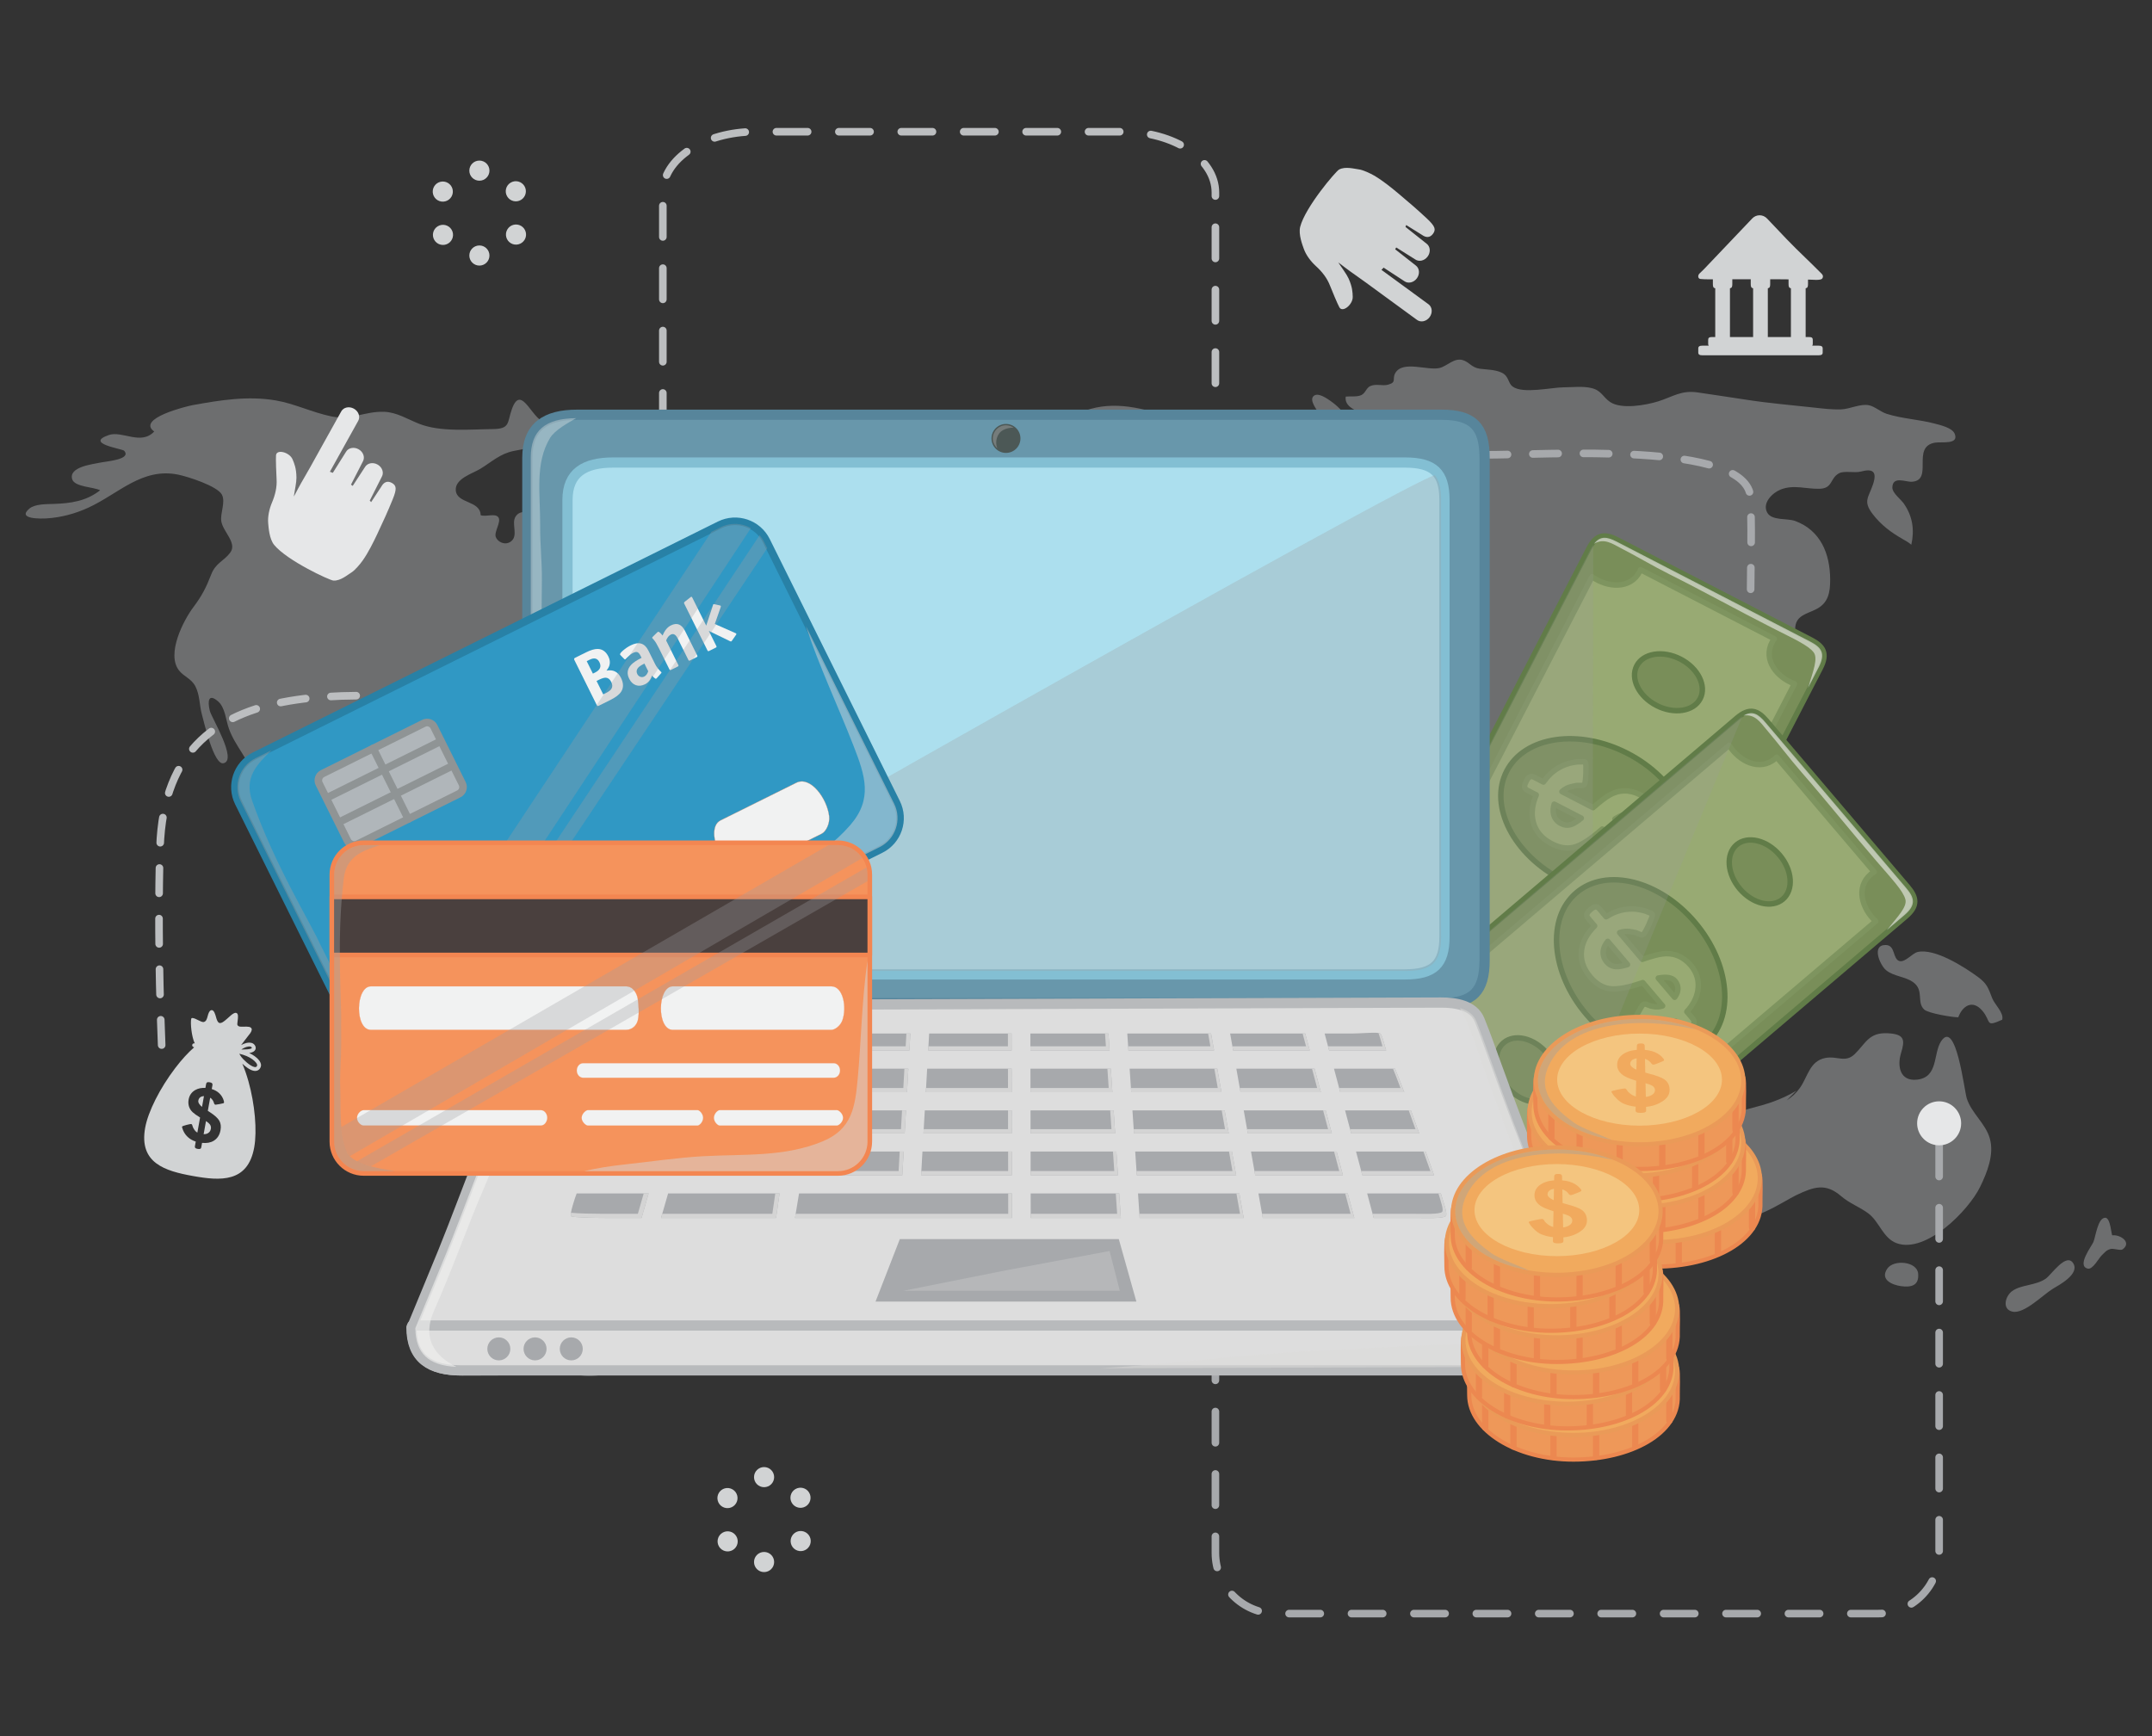 <?xml version="1.0" encoding="utf-8"?>
<!-- Generator: Adobe Illustrator 23.0.4, SVG Export Plug-In . SVG Version: 6.00 Build 0)  -->
<svg version="1.1" id="Capa_1" xmlns="http://www.w3.org/2000/svg" xmlns:xlink="http://www.w3.org/1999/xlink" x="0px" y="0px"
	 viewBox="0 0 2362 1906" style="enable-background:new 0 0 2362 1906;" xml:space="preserve">
<rect x="0" y="0" width="2362" height="1906" fill="#333333" stroke="none"/>
<style type="text/css">
	.st0{opacity:0.5;}
	.st1{fill:#A7A9AC;}
	
		.st2{fill:none;stroke:#A7A9AC;stroke-width:8.332;stroke-linecap:round;stroke-linejoin:round;stroke-miterlimit:10;stroke-dasharray:34.255;}
	
		.st3{fill:none;stroke:#BCBEC0;stroke-width:8.332;stroke-linecap:round;stroke-linejoin:round;stroke-miterlimit:10;stroke-dasharray:34.255;}
	.st4{fill:#D1D3D4;}
	.st5{fill:#E6E7E8;}
	
		.st6{fill:none;stroke:#BCBEC0;stroke-width:8.332;stroke-linecap:round;stroke-linejoin:round;stroke-miterlimit:10;stroke-dasharray:27.774;}
	
		.st7{fill:none;stroke:#A7A9AC;stroke-width:8.332;stroke-linecap:round;stroke-linejoin:round;stroke-miterlimit:10;stroke-dasharray:27.774;}
	.st8{fill:#798E59;stroke:#617C48;stroke-width:5.991;stroke-linecap:round;stroke-linejoin:round;stroke-miterlimit:10;}
	.st9{fill:#98AA73;stroke:#7E945F;stroke-width:5.991;stroke-linecap:round;stroke-linejoin:round;stroke-miterlimit:10;}
	.st10{opacity:0.6;fill:#EFEEED;}
	.st11{opacity:0.2;}
	.st12{fill:#9A9B9D;}
	.st13{fill:#6897AB;stroke:#57859B;stroke-width:11.225;stroke-linecap:round;stroke-linejoin:round;stroke-miterlimit:10;}
	.st14{opacity:0.7;}
	.st15{opacity:0.5;fill:#EFEEED;}
	.st16{fill:#DDDDDD;stroke:#B8BABC;stroke-width:11.225;stroke-linecap:round;stroke-linejoin:round;stroke-miterlimit:10;}
	.st17{fill:#ACDFEE;stroke:#83BFD3;stroke-width:11.225;stroke-linecap:round;stroke-linejoin:round;stroke-miterlimit:10;}
	.st18{opacity:0.3;}
	.st19{fill:#9E9FA0;}
	.st20{fill:#4C5856;}
	.st21{opacity:0.4;fill:#CDCDCE;}
	.st22{fill:#DCDBD9;}
	.st23{fill:#D4D4D4;}
	.st24{opacity:0.8;}
	.st25{opacity:0.8;fill:#EFEEED;}
	.st26{fill:#EE9859;stroke:#EC8850;stroke-width:4.584;stroke-linecap:round;stroke-linejoin:round;stroke-miterlimit:10;}
	.st27{fill:none;stroke:#EC8850;stroke-width:6.875;stroke-linecap:round;stroke-linejoin:round;stroke-miterlimit:10;}
	.st28{fill:#F1AA5E;stroke:#EA9A58;stroke-width:4.584;stroke-linecap:round;stroke-linejoin:round;stroke-miterlimit:10;}
	.st29{fill:#F4C57F;}
	.st30{fill:#F1AA5E;}
	.st31{opacity:0.4;}
	.st32{fill:#3098C4;stroke:#2881A6;stroke-width:8.332;stroke-linecap:round;stroke-linejoin:round;stroke-miterlimit:10;}
	.st33{fill:#D6D6D7;}
	.st34{fill:#F1F2F2;stroke:#F38651;stroke-width:0.228;stroke-linecap:round;stroke-linejoin:round;stroke-miterlimit:10;}
	.st35{fill:#F1F2F2;stroke:#F38651;stroke-width:0.142;stroke-linecap:round;stroke-linejoin:round;stroke-miterlimit:10;}
	.st36{fill:#F1F2F2;stroke:#F38651;stroke-width:0.151;stroke-linecap:round;stroke-linejoin:round;stroke-miterlimit:10;}
	.st37{fill:#B0B6BA;stroke:#8F9495;stroke-width:8.332;stroke-linecap:round;stroke-linejoin:round;stroke-miterlimit:10;}
	.st38{fill:none;stroke:#8F9495;stroke-width:8.332;stroke-linecap:round;stroke-linejoin:round;stroke-miterlimit:10;}
	.st39{fill:#F1F2F2;}
	.st40{opacity:0.3;fill:#9E9FA0;}
	.st41{fill:#F5935C;stroke:#F38651;stroke-width:5.071;stroke-linecap:round;stroke-linejoin:round;stroke-miterlimit:10;}
	.st42{fill:#4A403E;stroke:#F38651;stroke-width:5.071;stroke-linecap:round;stroke-linejoin:round;stroke-miterlimit:10;}
	.st43{fill:#F1F2F2;stroke:#F38651;stroke-width:0.222;stroke-linecap:round;stroke-linejoin:round;stroke-miterlimit:10;}
	.st44{fill:#F1F2F2;stroke:#F38651;stroke-width:0.175;stroke-linecap:round;stroke-linejoin:round;stroke-miterlimit:10;}
	.st45{fill:#F1F2F2;stroke:#F38651;stroke-width:0.131;stroke-linecap:round;stroke-linejoin:round;stroke-miterlimit:10;}
	.st46{fill:#F1F2F2;stroke:#F38651;stroke-width:0.092;stroke-linecap:round;stroke-linejoin:round;stroke-miterlimit:10;}
	.st47{fill:#F1F2F2;stroke:#F38651;stroke-width:0.089;stroke-linecap:round;stroke-linejoin:round;stroke-miterlimit:10;}
	.st48{fill:#F1F2F2;stroke:#F38651;stroke-width:0.113;stroke-linecap:round;stroke-linejoin:round;stroke-miterlimit:10;}
</style>
<g>
	<g class="st0">
		<path class="st1" d="M32.23,558.33c6.25-5.26,19.05-4.89,26.6-5.14c18.83-0.63,35.79-3.01,51.09-14.99
			c-7.08-3.68-28.08-3.58-30.67-12.11c-4.14-13.63,22.46-16.44,30.34-18.18c6.91-1.52,35.26-3.41,26.67-13.13
			c-1.95-2.2-43.82-7.83-16.96-17.19c14.78-5.15,35.43,11.67,49.97-3.91c-19.86-14.14,35.39-27.71,42.34-28.97
			c30.02-5.45,60.3-10.36,90.92-5.17c20.5,3.48,40.2,13.21,61.12,17.55c21.62,4.48,37.02-5.77,57.86-5.04
			c14.02,0.49,25.78,8.13,38.44,13.14c23.62,9.33,55.8,6.09,80.88,5.84c19.3-0.19,15.73-6.99,20.93-21.71
			c10.96-31.02,23.56,16.9,39.06,14.38c5.79-0.95,22.07-16.38,26.46-7.3c3.79,7.85-18.9,23.05-23.89,26.27
			c-12.9,8.32-25.44,9.41-40.01,12.46c-14.77,3.09-23.81,11.99-36.32,19.59c-8.45,5.13-27.81,10.69-26.82,23.53
			c1.16,14.96,26.87,10.85,27.31,27.29c5.63,2.2,15.8-2.43,19.35,2.2c3.74,4.87-4.87,16.02-2.75,21.79
			c1.95,5.28,10.07,9.67,16.58,4.92c8.59-6.28,0.29-19.52,5.03-27.14c4.78-7.69,11.91-3.95,18.9-6.8
			c11.42-4.65,8.99-10.78,12.29-21.25c3.72-11.82,7.64-8,14.65-15.21c5.9-6.08,1.82-9.52,11.58-14.15
			c21.52-10.21,26.29,5.08,29.4,22.58c10.89,0.91,17.14,3.38,26.86,1.24c10.84-2.4,15.43-6.01,16.87,8.27
			c1.19,11.85-2.99,14.67,5.67,24.77c6.29,7.34,12.22,8.7,8.92,21.07c-8.3,31.2-66.38,11.29-89.59,20
			c1.33,8.93,12.39,5.07,17.81,10.57c-6.27,7.51-14.27,13.86-4.4,23.07c9.95-0.31,24.45,4.02,10.68,13.31
			c-7.28,4.92-23.98,3.99-33.02,7.25c0.58-2.6-0.8-6.05-0.27-8.66c-11.65-1.58-22.07,12.28-30.12,19.05
			c-11.02,9.28-22.52,17.88-33.62,27.12c-8.61,7.17-20.67,13.91-24.93,24.67c-5.73,14.51-4.69,19.92-19.79,29.51
			c-7.88,5-21.33,10.72-25.74,19.57c-5.41,10.85,1.4,24.71-4.31,36.23c-6.67,13.45-16.6,10.41-20.4-3.79
			c-3.67-13.69,0.78-19.16-14.19-25.08c-32.15-12.74-72.66,9.9-98.19,26.39c-0.13,19.35-4.41,63.59,24.95,65.12
			c15.07,0.79,16.34-18.03,28.48-22.22c2.89-1,19.45-1.96,21.71,0.04c6.47,5.73-1.68,8.59-5.32,13.37
			c-6.35,8.35-18.42,24.16-16.22,35.38c8.9,3.3,14.18-9.81,24.24-7.9c5.98,1.14,17.41,11.53,19.67,17.02
			c8.22,19.98-17.08,36.78,13.67,44.62c15,3.83,28.56,12.42,39.94,0.82c8.1-8.27,12.08-20.91,25.4-11.34
			c9.27,6.65,7.13,9.13,18.57,5.55c11.7-3.65,16.59-8.24,29.71-4.28c21.29,6.44,36.66,21.85,55.23,32.89
			c18.12,10.77,51.81,5.87,57,30.88c3.42,16.5-18.07,45.55,10.46,42.08c10.23-1.25,19.52-7.96,29.8-3.37
			c8.99,4.01,13.08,14.65,22.83,18.34c21.13,7.99,40.62-3.2,53.28,22.68c12.06,24.63-8.99,44.82-22.67,63.01
			c-15.17,20.16,7.49,40.24-6.17,59.23c-7.57,10.53-22.71,13.52-32.81,20.89c-8.21,5.98-12.43,13.71-18.52,21.54
			c-8.33,10.72-2.48,15.76-3.57,28.55c-1.05,12.29-7.13,24.57-14.25,34.44c-13.75,19.03-24,18.04-45.46,18.77
			c1.3,8.95,17.28,26.88,8.33,36.9c-9.14,10.24-34.83-4.21-31.85,22.65c-3.98,2.06-9.2,6.07-8.74,10.9
			c0.61,6.66,6.55,4.07,8.94,9.67c3.83,8.96-3.98,17.14-4.37,25.91c11.23-0.46,5.69,31.18,6.25,41.07
			c15.19,5.31,23.67,17.09,33.67,28.51c-49.91,10.35-70.95-26.77-86.62-66.91c-3.61-9.26-4.74-19.24-8.78-28.34
			c-4.04-9.06-10.7-16.72-14.67-25.83c-4.2-9.67-4.04-18.85-5.63-29.06c-1.7-10.91-7.06-21.23-6.43-32.41
			c0.6-10.74,5.12-19.78,4.23-30.85c-0.8-9.96-3.28-20.63-5.8-30.29c-2.25-8.6-6.02-16.78-7.01-25.69
			c-1.29-11.58,4-22.83,2.75-34.12c-2.44-21.98-28.44-28.92-41.74-43.19c-9.12-9.79-16.79-21.26-23.95-32.51
			c-7.7-12.12-25.7-31.3-28.22-45.45c-2.09-11.75,9.41-13.02,10.55-22.66c1.06-8.98-9.81-15.03-6.73-25.73
			c2.77-9.6,12.9-11.91,18.34-19.45c6.08-8.43,4.92-18,6.66-27.59c0.86-4.75,2.18-9.38,3.93-13.89
			c-12.26-9.41-10.47-7.26-25.65-4.49c-28.52,5.2-47.16-44.04-67.92-56.58c-8.25-4.98-18.61-11.33-27.77-14.28
			c-10.14-3.27-19.07,0.26-29.3-0.56c-25.34-2.01-38.82-24.01-44.94-45.98c-5.64-20.25-19.99-33.42-27.04-52.91
			c-3.31-9.15-4.06-23.38-11.98-30.12c-10.58-9.01-11.58-0.28-9.03,10.37c1.81,7.57,30.74,54.39,14.97,57.63
			c-10.57,2.17-21.35-45.32-23.64-53.6c-2.81-10.17-2.18-21.38-7.19-30.93c-4.54-8.65-12.78-10.54-18.17-17.67
			c-13.6-18.02,4.87-54.39,16.25-69.46c9.06-12,13.86-21.41,19.28-35.42c5.07-13.13,13.71-14.45,20.95-24.15
			c7.92-10.6-8.09-22.95-9.83-34.5c-1.34-8.84,4.94-20.98,0.66-29.12c-4.99-9.49-37.74-19.91-48.05-21.98
			c-39.62-7.98-65.26,20.97-98.56,36.28c-14.2,6.53-29.93,10.81-45.56,11.75C44.79,569.45,18.26,570.07,32.23,558.33z"/>
		<path class="st1" d="M473.27,836.14c5.19,3.6,8.11,9.32,14.01,12.14c5.24,2.51,11.65,1.67,16.52,5.21
			c13.97,10.16-1.57,17.28-12.56,14.81c-12.42-2.79-20.04-13.5-31.26-18c-6.87-2.75-29.61-0.35-20.42-12.8
			C446.3,828.38,465.42,830.69,473.27,836.14z"/>
		<path class="st1" d="M529.46,882.41c-7.61,3.5-19.11,6.73-17.15-4.68c1.97-11.42,13.59-13.63,22.44-13.84
			c7.66-0.18,30.75-0.16,17.15,12.25C546.36,881.2,536.07,879.37,529.46,882.41z"/>
		<path class="st1" d="M1275.26,476.14c6.79,2.41,36.69,12.25,33.17-4.73c-2.55-12.3-29.12-15.21-38.51-17.98
			c-33.61-9.94-64.64-13.21-96.46,5.55c-16.19,9.55-27.56,24.87-43.18,35.21c-11.26,7.45-37.6,23.13-26.84,40.45
			c8.62,13.88,26.01,1.5,37.43,7.53c10.26,5.42,12.74,22.47,27.45,14.23c27.01-15.12-0.24-54.17,34.45-63.94
			c4.13-1.16,8.53-1.65,12.77-2.14c0.98,11.38-14.27,21.51-5.25,33.38c6.47,8.51,20.79,5.23,30.05,5.47
			c-3.19,6.22-13.59,8.68-19.84,11.61c-8.03,3.78-8,5.43-12.17,12.53c-8.98,15.29-26.14,15.03-42.35,14.64
			c-8.48-0.21-15.2-0.91-22.76-3.53c-7.94-2.76-11.3-4.04-19.22-0.04c-14.4,7.29-25,19.53-36.49,30.36
			c-11.33,10.67-29.78,21.81-45.27,23.53c-0.67,7.93,10.35,10.57,14.76,15.77c6.86,8.09,4.67,18.28,2.44,28.22
			c-6.17,1.48-11.69-1.39-17.76-2.06c-8.54-0.94-15.11,1.36-23,4.13c-13.98,4.89-11.48,8.44-13.33,22.01
			c-1.91,13.97-9.15,18.9,2.45,30.36c8.1,8.01,15.75,6.91,26.97,7.21c8.33,0.22,24.27-1.66,30.51-7.91
			c6.78-6.8,5.24-19.02,12.53-26.31c8.78-8.78,12.46-22.51,26.12-23.58c5.58-0.43,9.09,1.19,14.58-0.87
			c4.94-1.85,7.34-6.29,13.25-5.69c8.84,0.91,23.98,15.25,31.17,20.68c10.52,7.94,16.36,18.06,18.68,30.94
			c12.66-4.02,12.69-23.38,3.69-30.13c-6.04-4.53-33.61-13.13-28.53-24.95c5.97-13.91,30.8,7.88,36,13.19
			c11.11,11.35,14.93,27.37,23.19,40.47c2.96,4.69,13.68,16.53,19.16,8.66c3.25-4.66-4.3-17.91-5.27-23.09
			c5.11-2.91,13.68-8.62,19.83-5.65c5.5,2.66,5.44,10.29,8.25,14.93c10.98,18.15,35.22,8.63,50.46,19.17
			c12.14,8.39,6.01,27.01-5.22,33.43c-13.81,7.89-44.3,15.2-59.89,12.92c-16.53-2.42-23.68-18.25-41.17-12.25
			c-16.23,5.57-26.5,0.12-42.27-6.58c-7.17-3.05-11.72-5.17-15.03-12.41c-3.14-6.85-1.97-14.98-9.09-19.67
			c-13.94-9.19-39.08,5.4-54.44,6.41c-31.1,2.03-55.85,10.64-83.39,25.32c-12.13,6.47-5.13,10.83-8.56,22.39
			c-2.58,8.71-10.14,14.7-16.57,20.62c-11.26,10.37-18.98,25.79-26.64,38.94c-8.61,14.81-5.86,28.88-6.87,45.24
			c-1.11,18.12-8.6,34.96-2.42,53.08c5.88,17.25,21.61,29.52,33.07,43.08c12.22,14.45,22.58,24.02,42.43,22.86
			c19.44-1.13,38.56-5.83,57.62-9.35c16.14-2.99,22.31,1.65,36.2,8.27c14.73,7.01,25.53,8.78,26.62,27.36
			c1.17,19.93,5.6,32.72,16.5,49.25c10.81,16.39,19.31,42.48,13.83,62.03c-4.17,14.88-13.08,27.65-11.01,43.82
			c2.32,18.14,15.82,31.97,22.88,48.22c5.8,13.32,4.59,26.82,7.23,40.73c2.37,12.55,8.3,24.1,11.71,36.38
			c3.17,11.48,4.97,21.31,17.52,25.58c14.35,4.87,32.09,0.11,44.6-7.43c14.72-8.87,28.36-21.91,41.51-32.94
			c13.24-11.11,21.9-21.86,18.04-39.73c13.92-3.14,16.11-2.85,12.69-18.59c-2.92-13.5-0.85-19.13,6.98-30.48
			c6.04-8.75,15.6-14.12,20.46-23.24c5.13-9.63,7.8-21.66,7.93-32.41c0.3-26.03-10.47-47.92-0.49-72.61
			c6.25-15.46,11.52-30.71,25.06-40.52c12.18-8.83,19.77-19.91,27.86-32.54c6.58-10.27,14.39-19.99,20.4-30.56
			c6.42-11.31,9.34-24.08,15.76-35.36c-7.47-9.21-20.07,1.56-28.88,3.48c-9.89,2.16-21.64,4.05-31.33,0.34
			c-9.72-3.73-10.87-11.24-16.3-19.22c-5.61-8.25-13.58-13.71-18.8-22.63c-12.85-21.99-17-47.75-30.7-68.41
			c-6.71-10.12-12.06-22.32-14.03-34.11c31.28,11.5,52.07,61.97,60.97,91.23c3.67,12.06,3.34,32.12,14.34,40.39
			c12.73,9.57,33.13-0.24,45.09-6.49c14.47-7.55,27.34-17.62,39.63-28.27c10.77-9.31,30.27-22.42,35.32-36.32
			c4.74-13.04-26.29-34.71-38.69-34.26c-10.85,0.39-18.33,8.08-29.59,2.26c-10.29-5.32-17.04-19.62-19.57-30.45
			c-0.59-2.53-1.56-5.02-2.29-7.51c15.48,2.07,27.59,19.3,43.39,23.23c13.41,3.33,22.97-1.42,35.49,7.05
			c11.47,7.77,22.83,8.52,36.39,10.86c13.47,2.33,27.15-0.59,36.99,11.08c5.63,6.67,9.93,17.21,18.74,20.33
			c4.08,1.44,9.41-1.26,13.05,0.53c4.58,2.25,6.53,10.01,8.26,14.4c10.07,25.6,13.32,53.46,24.84,78.55
			c6.72,14.63,25.58,21.53,32.16,2.35c4.09-11.91,0.08-25.51,1.56-37.76c1.49-12.36,8.02-20.45,16.69-28.91
			c11.21-10.94,32.17-38.99,50.33-34.24c14.81,3.87,21.77,23.18,30.28,33.9c9.12,11.51,26.8,8.27,33,21.64
			c6.22,13.37,4.15,32.59,7.6,47.14c5.33,22.44,18.5,55.08,39.3,67.48c2.71,1.62,6.03,2.44,9.18,2.67
			c1.84-10.71-2.58-20.55-5.1-30.76c-3.33-13.5-6.43-16.59-17.8-24.28c-9.42-6.36-15.24-14.23-15.63-25.88
			c-0.35-10.46,3.27-24.42,14.64-15.15c10.74,8.75,18.19,30.74,35.9,27.65c12.31-2.16,19.77-22.19,19.56-33.33
			c-0.33-18.07-16.28-24.36-22.87-39.52c-15.07-34.65,24.42-29.41,44.48-32.5c17.79-2.73,40.14-32.53,39.55-50.89
			c-0.58-17.53-12.92-31.13-22.08-45.01c-6.04-9.14-6.92-10.4-1.45-19.14c3.03-4.83,10.3-12.11,8.4-18.43
			c-2.92-9.77-18.99-3.03-25.97-5.46c-10.21-3.55-12.31-19.12-0.62-22.8c8.94-2.81,18.25,7.38,26.4,9.81
			c12.36,3.69,21.26,4.97,28.61,17.31c4.37,7.34,5.17,23.3,16.18,23.67c27.84,0.92-6.64-39.83-6.49-48.46
			c0.25-14.36,12.13-16.03,22.64-21.23c13.7-6.77,15.85-18.44,15.77-33c-0.13-28.04-10.49-53.7-38.41-64.05
			c-8.79-3.25-25.79,0.02-30.77-9.37c-5.63-10.64,6.04-21.65,14.71-25.11c14.62-5.83,28.23-0.42,42.97-0.89
			c14.46-0.46,11.16-11.36,20.99-16.89c5.84-3.29,17.03-0.12,24.29-2.04c12.54-3.32,18.07-0.43,13.26,14.04
			c-4.87,14.64-11.32,18.34-0.39,32.65c9.24,12.09,20.16,20.15,33.07,27.53c3.3,1.89,6.44,3.63,9.35,6.14
			c3.61-16.45,1.42-31.14-8.13-45.03c-3.3-4.79-12.86-11.77-12.7-17.83c0.35-13.01,14.7-5.84,21.49-6.29
			c24.2-1.56-1.26-38.63,25.52-42.93c7.14-1.15,26.5,2.46,21.38-9.8c-2.76-6.6-15.89-9.49-22.07-11.13
			c-17.26-4.58-35.38-5.26-52.44-10.65c-6.67-2.1-13.17-8.11-19.55-9.44c-9.38-1.96-21.11,4.24-30.66,4.54
			c-10.04,0.31-19.82-0.9-29.76-2c-25.02-2.77-49.42-4.74-74.29-8.62c-17.65-2.75-35.45-5.31-53.14-7.97
			c-18.15-2.74-27.3,4.68-43.43,9.76c-13.24,4.17-40.38,9.06-52.73,0.77c-8.02-5.38-9.51-12.7-20.44-15.32
			c-9.92-2.37-20.5-0.88-30.58-0.85c-13.28,0.04-44.73,7.5-55.99-0.79c-5.45-4.01-3.88-11.45-12.15-15.34
			c-7.34-3.46-16.25-3.21-24.08-4.3c-8.82-1.22-11.47-7.33-18.58-9.46c-9.4-2.82-17.16,6.59-25.34,8.64
			c-13.07,3.27-40.42-8.62-48.65,5.49c-3.95,6.76,2,10.07-7.93,12.84c-6.37,1.78-13.05-1.34-19.54,1.54
			c-4.52,2.02-5.03,7.39-9.71,9.82c-4.53,2.35-12.17,1.14-17.3,1.74c-2.08,14.1,19.25,17.43,27.3,22.1c6.41,3.73,7.18,3.6,1.88,7.98
			c-1.66,1.36-5.26-0.54-7.44,1.53c-1.52,1.45-1.75,7.55-2.53,9.72c-10.99,4.99-13.57-10.88-17.51-17.48
			c-4.51-7.55-11.2-14.04-18.4-19.08c-3.88-2.72-14.06-9.99-18.74-5.21c-4.67,4.76,3.88,14.76,5.96,19.1
			c-18.37,12.94-35.18,0.54-55.09,5.27c-7.85,1.87-15.48,5.37-23.4,7.39c-6.54,1.67-14,0.95-20.08,2.55
			c-6.8,1.78-8.11,6.54-13.5,10.4c-4.56,3.26-8.99,3.5-14.32,5.03c-9.55,2.73-18.79,12.58-29.02,10.55
			c-7.15-1.42-20.26-10.35-19.54-18.41L1275.26,476.14z"/>
		<path class="st1" d="M1019.1,589.58c11.42-3.86,18.55-33.72,0.48-23.93C1011.13,570.22,1001.81,595.42,1019.1,589.58z"/>
		<path class="st1" d="M1047.12,576.88c1.46,9.67-14.38,20.59,4.47,23.19c7.91,1.09,33.2-9.61,32.63-19.55
			c-0.33-5.78-10.33-6.97-13.86-10.22c-5.99-5.5-4.58-10.18-5.46-17.58c-1.26-10.66-12.45-22.63-22.58-12.23
			C1030.99,552.12,1045.45,565.84,1047.12,576.88z"/>
		<path class="st1" d="M1806.45,1015.32c15.37,14.83,17.71,37.26,31.9,52.52c5.97,6.42,15.1,17.41,23.79,19.15
			c11.52-17.19-1.3-36.6-13.9-47.22c-18.7-15.77-32.44-42.57-57.64-49.97c-8.77-2.57-14.54-2.67-9.79,7.9
			C1784.86,1006.71,1799.78,1008.89,1806.45,1015.32z"/>
		<path class="st1" d="M1913.81,1063.38c20.78,9.82,26.19-6.58,31.02-22.13c2.41-7.79,8.23-13.02,10.96-20.22
			c2.59-6.88,0.44-12.07,0.81-19.17c0.73-14.2,3.72-35.91-20.84-25.7C1908.04,987.69,1876.37,1045.67,1913.81,1063.38z"/>
		<path class="st1" d="M1896.34,1106.1c4.75,0.73,22.14,5.14,25.88,2.36c14.28-10.61-30.24-22-36.67-23.07
			C1849.95,1079.46,1874.86,1102.78,1896.34,1106.1z"/>
		<path class="st1" d="M2069.51,1037.37c-15.79,0.07-5.92,22.19,0.57,27.59c8.34,6.94,20.92,6.82,29.79,13.23
			c12.29,8.86,3.45,21.9,12.1,30c4.37,4.1,30.9,8.57,37.41,8.51c4.66-12.74,15.7-19.66,26.3-7.32c10.48,12.2,2.64,18.6,21.93,9.98
			c1.96-7.79-8.27-16.43-11.13-23.87c-4.14-10.78-5.44-15.66-15.5-23.05c-14.66-10.75-47.36-31.76-66.21-27.4
			c-5.77,1.33-13.63,11.52-19.73,9.99C2076.93,1052.98,2080.83,1037.32,2069.51,1037.37z"/>
		<path class="st1" d="M1971.77,1197.22c-17.07,10.24-32.6,14.93-51.56,19.75c-17.02,4.34-20.27,13.02-19.38,30.39
			c0.92,17.96,7.27,35.84,2.77,53.75c-2.58,10.25-14.01,24.94-2.09,33.01c17.24,11.68,55.49-15.22,70.16-22.23
			c19.62-9.37,32.28-13.34,49.12,1.15c9.48,8.15,19.93,11.62,29.69,18.81c12.27,9.03,16.23,27.45,31.39,32.89
			c32.08,11.51,78.83-35.84,91.5-61.94c7.63-15.7,15.62-35.46,10.62-53.05c-4.71-16.51-19.9-27.51-25.25-43.83
			c-2.79-8.55-11.68-87.22-27.97-63.25c-9.31,13.71-2.83,39.86-26.6,42.49c-19.18,2.12-21.88-15.29-17.68-29.02
			c4.35-14.27,4.42-20.88-14.27-21.9c-21.12-1.14-24.18,10.94-36.55,22.9c-10.31,9.98-19.2,1.7-32.21,4.23
			c-17.27,3.36-19.12,20.5-27.93,32.9c-3.94,5.55-8.77,9.98-14.49,13.67L1971.77,1197.22z"/>
		<path class="st1" d="M2071.43,1392.66c-8.36,12.24,5.87,17.92,14.97,19.16c10.84,1.48,20.11-0.17,18.93-13.72
			C2104.14,1384.57,2078.53,1382.27,2071.43,1392.66z"/>
		<path class="st1" d="M2209.08,1439.86c12.91,2.61,33.64-18.92,44.41-25.34c6.86-4.09,29.08-15.9,22.21-27.51
			c-7.53-12.74-24.11,12.23-30.16,16.52c-10.98,7.79-26.9,6.45-36.95,13.66C2200.99,1422.62,2196.9,1437.39,2209.08,1439.86z"/>
		<path class="st1" d="M2306.89,1377.93c3.46-3.23,4.55-5.31,9.34-6.82c3.46-1.09,11.12,2.09,13.52,0.34
			c10.47-7.63-2.61-16.45-11.24-15.37c-1.2,0.15-1.83-19.27-7.8-19.32c-8.23-0.07-10.61,21.03-13.04,26.68
			c-2.02,4.69-18.64,26.18-6.17,29.15C2297.04,1393.91,2303.62,1380.98,2306.89,1377.93z"/>
	</g>
</g>
<path class="st2" d="M2128.37,1257.25v447.38c0,36.81-29.85,66.66-66.66,66.66h-661.04c-36.81,0-66.66-29.84-66.66-66.66v-447.38"/>
<path class="st3" d="M1334.01,211.27c0-36.81-45.4-66.66-101.4-66.66H828.93c-56,0-101.4,29.84-101.4,66.66v324.84
	c0,36.81,45.39,66.66,101.4,66.66h403.68c56,0,101.4-29.84,101.4-66.66V211.27z"/>
<g>
	<path class="st4" d="M1995.98,379.44h-6.94c0.4-0.48,0.64-1.09,0.64-1.93v-4.49c0-2.13-1.17-3.04-3.91-3.04h-3.93
		c0-0.07,0.01-0.12,0.01-0.18v-53.31c2.14-0.43,2.59-1.77,2.59-4.67v-4.88c0.41,0,0.82,0.01,1.24,0.01c1.25,0,2.55,0.07,3.8,0.14
		c1.28,0.07,2.62,0.15,3.93,0.15h0.01c1.75,0,3.2-0.13,4.53-0.4c0.65-0.13,1.8-0.49,2.34-1.46c1.48-2.66-0.41-4.45-1.42-5.42
		c-0.12-0.12-0.24-0.22-0.34-0.32c-5.55-5.65-11.23-11.14-16.72-16.46c-6.89-6.67-14.01-13.56-20.88-20.75
		c-6.34-6.65-18.52-19.48-20.99-22.09l-0.45-0.47c-2.18-2.29-5.08-3.56-8.17-3.56c-3.08,0-5.98,1.26-8.16,3.56l-23.62,24.83
		c-4.46,4.69-8.93,9.37-13.38,14.06c-5.24,5.53-10.49,11.05-15.75,16.55c-0.95,0.99-1.81,1.8-2.72,2.66
		c-0.81,0.76-1.63,1.53-2.5,2.42c-1.11,1.14-1.53,2.8-1.05,4.13c0.38,1,1.2,1.62,2.27,1.72c3.27,0.3,5.68,0.37,8.49,0.37l3.63-0.01
		c0.49-0.01,1,0,1.5-0.01v5.23c0,2.9,0.44,4.24,2.59,4.67v53.31c0,0.07,0.01,0.12,0.01,0.18h-3.85c-2.75,0-3.92,0.91-3.92,3.04v4.49
		c0,0.84,0.24,1.45,0.63,1.93h-6.94c-3.23,0-4.56,0.88-4.56,3.04v4.49c0,2.16,1.33,3.04,4.56,3.04h127.43
		c3.23,0,4.56-0.88,4.56-3.04v-4.49C2000.54,380.32,1999.21,379.44,1995.98,379.44z M1924.19,316.49v53.31
		c0,0.07,0.02,0.12,0.02,0.18h-25.45c0-0.07,0.01-0.12,0.01-0.18v-53.31c2.14-0.43,2.59-1.77,2.59-4.67v-5.25
		c0.87,0,1.75-0.01,2.62-0.01l8.79,0.01c2.94,0.01,5.88,0.01,8.82,0.01v5.24C1921.6,314.72,1922.05,316.06,1924.19,316.49z
		 M1965.68,316.49v53.31c0,0.07,0.02,0.12,0.02,0.18h-25.37c0-0.07,0.01-0.12,0.01-0.18v-53.31c2.14-0.43,2.59-1.77,2.59-4.67v-5.24
		l9.36-0.01c3.59,0,7.19,0.04,10.8,0.1v5.15C1963.1,314.72,1963.54,316.06,1965.68,316.49z"/>
</g>
<g>
	<g>
		<path class="st4" d="M537.22,187.32c0,6.1-4.95,11.04-11.04,11.04c-6.1,0-11.05-4.94-11.05-11.04c0-6.1,4.95-11.05,11.05-11.05
			C532.27,176.27,537.22,181.21,537.22,187.32z"/>
		<path class="st4" d="M537.22,280.49c0,6.1-4.95,11.05-11.04,11.05c-6.1,0-11.05-4.94-11.05-11.05c0-6.1,4.95-11.04,11.05-11.04
			C532.27,269.45,537.22,274.39,537.22,280.49z"/>
	</g>
	<g>
		<path class="st4" d="M571.82,219.45c-5.23,3.13-12.02,1.43-15.15-3.8c-3.14-5.23-1.44-12.02,3.8-15.16
			c5.24-3.13,12.02-1.42,15.16,3.81C578.76,209.53,577.06,216.32,571.82,219.45z"/>
		<path class="st4" d="M491.88,267.31c-5.23,3.13-12.02,1.43-15.15-3.8c-3.14-5.23-1.43-12.02,3.8-15.15
			c5.24-3.14,12.02-1.43,15.16,3.8C498.81,257.4,497.11,264.18,491.88,267.31z"/>
	</g>
	<g>
		<path class="st4" d="M571.94,247.97c-5.26-3.09-12.02-1.33-15.11,3.93c-3.09,5.26-1.34,12.03,3.93,15.12
			c5.26,3.09,12.03,1.32,15.12-3.94C578.96,257.83,577.2,251.06,571.94,247.97z"/>
		<path class="st4" d="M491.6,200.78c-5.27-3.09-12.04-1.33-15.12,3.93c-3.09,5.26-1.33,12.03,3.92,15.12
			c5.28,3.09,12.04,1.33,15.13-3.93C498.61,210.64,496.86,203.87,491.6,200.78z"/>
	</g>
</g>
<g>
	<g>
		<path class="st4" d="M849.69,1621.49c0,6.1-4.94,11.04-11.05,11.04c-6.1,0-11.04-4.94-11.04-11.04c0-6.1,4.95-11.05,11.04-11.05
			C844.74,1610.45,849.69,1615.39,849.69,1621.49z"/>
		<path class="st4" d="M849.69,1714.67c0,6.1-4.94,11.05-11.05,11.05c-6.1,0-11.04-4.94-11.04-11.05c0-6.1,4.95-11.04,11.04-11.04
			C844.74,1703.62,849.69,1708.57,849.69,1714.67z"/>
	</g>
	<g>
		<path class="st4" d="M884.29,1653.63c-5.24,3.13-12.02,1.43-15.15-3.81c-3.14-5.23-1.44-12.02,3.8-15.16
			c5.23-3.13,12.02-1.42,15.15,3.81C891.22,1643.71,889.52,1650.5,884.29,1653.63z"/>
		<path class="st4" d="M804.34,1701.49c-5.24,3.13-12.02,1.43-15.16-3.81c-3.14-5.23-1.43-12.02,3.81-15.15
			c5.24-3.14,12.02-1.43,15.15,3.8C811.27,1691.57,809.58,1698.36,804.34,1701.49z"/>
	</g>
	<g>
		<path class="st4" d="M884.41,1682.15c-5.26-3.09-12.03-1.33-15.12,3.93c-3.08,5.26-1.33,12.03,3.94,15.12
			c5.26,3.09,12.03,1.32,15.11-3.94C891.43,1692.01,889.67,1685.24,884.41,1682.15z"/>
		<path class="st4" d="M804.06,1634.96c-5.26-3.09-12.03-1.33-15.12,3.93c-3.09,5.26-1.32,12.03,3.93,15.12
			c5.27,3.09,12.03,1.33,15.12-3.93C811.08,1644.82,809.32,1638.05,804.06,1634.96z"/>
	</g>
</g>
<g>
	<path class="st4" d="M272.68,1186.95c-2.01-7.14-4.27-13.61-6.74-19.34c3.49,3.31,8.39,7.09,12.64,7.86
		c3.37,0.6,6.07-0.79,7.42-3.82c2.31-5.19-3.83-10.34-6.58-12.32c-1.87-1.35-3.87-2.46-5.89-3.39c3.11-0.47,5.91-1.55,6.88-4.09
		c0.44-1.17,0.33-2.51-0.3-3.77c-0.76-1.51-2.19-2.73-3.74-3.17c-4.05-1.16-8.51,0.53-11.74,2.34c1.36-1.74,2.83-3.68,4.35-5.71
		c1.57-2.09,2.95-3.9,3.57-4.63c3.1-3.61,4.22-5.97,3.61-7.66c-0.56-1.61-2.42-1.94-3.03-2.06c-1.52-0.27-3.48-0.23-5.56-0.18
		c-0.89,0.02-1.8,0.05-2.69,0.04c-2.4-0.01-3.73-0.63-4.32-2c-0.23-0.53,0.05-2.72,0.25-4.31c0.52-4.12,1.06-8.38-1.76-8.89
		c-0.66-0.12-1.39,0.03-2.26,0.45c-2.01,0.99-3.68,2.53-5.29,4.02c-0.63,0.58-1.26,1.16-1.9,1.69c-0.34,0.28-0.69,0.6-1.09,0.93
		c-2.15,1.89-5.1,4.47-7.58,4.03l-0.21-0.04c-1.13-0.29-2.31-2.07-3.14-4.79c-0.07-0.23-0.16-0.56-0.27-0.95
		c-1.08-3.99-2.34-7.92-4.6-8.33c-1.19-0.22-2.28,0.54-3.25,2.24c-0.69,1.24-1.12,2.8-1.52,4.32c-0.83,3.08-1.62,6-4.5,6.5
		c-1.29,0.22-3.68-0.92-5.89-2.05c-2.23-1.15-4.59-2.34-6.59-2.4c-0.49-0.01-0.92,0.31-1.05,0.79c-1.11,4.48,0.31,19.73,3.87,27.13
		c-0.01,0-0.02-0.01-0.03-0.01c-1.11-0.37-2.32,0.22-2.69,1.33c-0.37,1.11,0.23,2.31,1.33,2.69c0.27,0.09,0.49,0.16,0.75,0.25
		c-6.62,5.75-13.67,13.44-20.81,22.81c-16.86,22.14-29.81,47.86-33,65.53c-7.01,38.86,21.97,47.45,52.25,52.91
		c30.28,5.47,60.42,7.55,67.44-31.32C282.33,1241.31,279.77,1212.14,272.68,1186.95z M234.51,1252.29
		c-3.47,2.08-7.74,2.79-12.73,2.28c-0.54,3.01-0.87,4.83-0.87,4.83c-0.38,2.13-2.08,2.06-3.8,1.79c-1.77-0.27-3.56-0.77-3.15-3.05
		c0,0,0.35-1.89,0.9-5c-3.36-1.1-6.23-2.69-8.55-4.83c-1.83-1.67-3.46-3.72-4.58-5.92c-0.56-1.11-1.11-2.25-1.41-3.46
		c-0.14-0.56-0.53-1.26-0.53-1.83c0-0.2,0.07-0.38,0.17-0.53c0.54-0.72,8.78-2.93,10.01-2.63c0.88,0.21,1.1,1.16,1.29,1.93
		c0.24,0.99,0.57,1.73,1.08,2.63c0.6,1.08,1.18,2.07,2.03,2.99c0.66,0.72,1.43,1.3,2.26,1.8c0.89-4.96,1.93-10.71,2.99-16.58
		c-3.75-2.3-6.48-4.22-8.06-5.71c-1.96-1.8-3.32-3.9-4.1-6.29c-0.76-2.39-0.91-4.97-0.42-7.72c0.85-4.67,3.28-8.16,7.3-10.45
		c3.19-1.82,6.92-2.55,11.13-2.29c0.48-2.69,0.77-4.29,0.77-4.29c0.21-1.19,0.98-2.12,2.22-2.07c2.16,0.1,5.24,0.42,4.72,3.32
		c0,0-0.29,1.59-0.77,4.27c3.28,1.01,6.02,2.53,8.18,4.56c2.42,2.28,4.2,5.18,5.07,8.4c0.23,0.87,0.62,2.18-0.43,2.61
		c-0.77,0.31-7.62,1.62-8.55,1.6c-1.8-0.06-1.74-2.06-2.32-3.3c-0.53-1.15-1.21-2.24-2.1-3.15c-0.46-0.47-0.99-0.87-1.55-1.24
		c-0.77,4.31-1.67,9.29-2.6,14.47c1,0.62,1.89,1.19,2.56,1.63c5.16,3.37,8.53,6.47,10.1,9.3c1.57,2.83,1.99,6.24,1.27,10.21
		C241.08,1245.97,238.58,1249.86,234.51,1252.29z M274.67,1148.85c0.18,0.03,0.36,0.07,0.53,0.12c0.71,0.21,1.29,1.09,1.24,1.38
		c-0.28,0.76-2.18,1.68-9.59,1.71l-1.08,0.01c-0.3,0-0.61-0.01-0.91-0.02C268.52,1149.59,272.17,1148.4,274.67,1148.85z
		 M262.65,1156.72c6.05,1.47,10.65,3.42,14.3,6.04c3.74,2.69,5.87,5.63,5.19,7.17c-0.48,1.08-1.11,1.68-2.79,1.38
		c-4.94-0.89-12.69-8.54-14.35-10.91C263.94,1158.9,263.13,1157.69,262.65,1156.72z"/>
	<path class="st4" d="M217.69,1208.13c-0.38,2.09,0.99,4.42,4.04,6.97c0.76-4.26,1.5-8.31,2.14-11.87
		c-1.23,0.05-2.38,0.26-3.33,0.77C218.98,1204.85,218.03,1206.23,217.69,1208.13z"/>
	<path class="st4" d="M226.1,1230.65c-0.93,5.14-1.82,10.11-2.6,14.43c1.68,0,3.18-0.3,4.44-0.98c1.93-1.02,3.1-2.66,3.5-4.92
		c0.33-1.79-0.02-3.41-1.05-4.84C229.57,1233.22,228.12,1231.99,226.1,1230.65z"/>
</g>
<g>
	<path class="st5" d="M414.02,586.35c6.26-13.17,12.09-26.08,17.04-38.32c4.64-11.45,4.15-15.07-0.99-17.93
		c-5.15-2.85-9-0.49-11.5,4l-11.22,17.08c-1.32-1.59,0,0-1.54-1.58l13.31-26.39c2.5-4.49,0.35-10.45-4.8-13.31
		c-5.14-2.86-11.34-1.53-13.83,2.97l-13.37,20.52c-1.37-1.05-0.55-0.43-1.87-1.39l13.09-25.57c2.5-4.49,0.35-10.45-4.81-13.3
		c-5.14-2.86-11.33-1.53-13.82,2.96l-14.43,22.98c-1.08-0.49-2.15-0.89-3.2-1.22l31.12-55.95c2.48-4.49,0.34-10.45-4.8-13.3
		c-5.15-2.86-11.34-1.53-13.83,2.96c-1.19,2.14-2.38,4.28-3.57,6.42c-2.91,5.22-5.81,10.45-8.72,15.68
		c-3.69,6.65-7.39,13.3-11.09,19.93c-3.47,6.21-6.93,12.41-10.35,18.64c-4.39,8.02-9.3,15.9-13.62,24.02
		c-1.27,2.4-2.53,4.81-3.81,7.2c-0.26,0.49-0.88,1.23-0.97,1.8c1.24-8.12,2.97-15.69,2.93-20.84c-0.09-10.4-2.34-15.64-4.31-20.26
		c-3.26-7.65-17.45-11.52-18.12-4.36c-0.35,3.79,0.33,21.42,0.62,25.82c0.62,9.25-1.54,17.8-5.11,26.26
		c-2.81,6.67-4.76,15.14-4.09,22.55c0.39,4.26,1.15,17.14,6.54,23.72c14.18,17.3,60.89,38.88,65,39.17
		c7.8,0.56,15.67-6.38,19.88-8.94c3.79-2.3,9.69-9.36,12.32-13.12C404.33,606.42,409.76,595.33,414.02,586.35z"/>
</g>
<g>
	<path class="st4" d="M1534.7,212.29c11.2,9.34,21.89,18.62,31.52,27.66c9,8.46,10.08,11.95,6.61,16.7
		c-3.48,4.74-7.97,4.21-12.12,1.18l-17.33-10.82c-0.54,2.01,0,0-0.75,2.08l23.15,18.39c4.14,3.04,4.69,9.35,1.21,14.1
		c-3.48,4.75-9.66,6.13-13.81,3.1l-20.73-13.04c-0.8,1.52-0.31,0.62-1.11,2.04l22.59,17.74c4.14,3.03,4.69,9.34,1.22,14.09
		c-3.48,4.75-9.66,6.14-13.8,3.1l-22.72-14.83c-0.78,0.9-1.58,1.71-2.39,2.44l51.68,37.79c4.14,3.04,4.69,9.35,1.22,14.09
		c-3.48,4.75-9.66,6.14-13.81,3.1c-1.97-1.44-3.95-2.89-5.93-4.33c-4.83-3.52-9.65-7.05-14.48-10.59
		c-6.14-4.49-12.28-8.98-18.42-13.45c-5.74-4.18-11.49-8.37-17.2-12.59c-7.35-5.44-15.11-10.54-22.42-16.11
		c-2.16-1.64-4.31-3.31-6.48-4.94c-0.44-0.33-1.31-0.75-1.63-1.23c4.52,6.86,9.26,13.01,11.39,17.7c4.27,9.48,4.42,15.18,4.57,20.2
		c0.25,8.31-11.02,17.76-14.63,11.54c-1.9-3.3-8.66-19.58-10.25-23.7c-3.32-8.66-8.85-15.51-15.63-21.71
		c-5.35-4.88-10.66-11.75-13.16-18.77c-1.44-4.04-6.14-16.05-3.99-24.29c5.62-21.65,39.01-60.8,42.62-62.79
		c6.85-3.78,16.9-0.77,21.8-0.2c4.4,0.5,12.71,4.44,16.68,6.75C1517.5,198.13,1527.07,205.92,1534.7,212.29z"/>
</g>
<path class="st6" d="M177.44,1147.21c-3.75-91.69-3.34-171.08-1.85-216.64c7.14-219.69,250.54-161.61,427.73-155.53"/>
<path class="st7" d="M1626.87,499.27c70.56,0.44,292.85-16.05,294.56,47.8c1.44,53.72,0.03,72.25,0.03,99.8"/>
<path class="st5" d="M2152.52,1233.1c0,13.34-10.81,24.15-24.16,24.15c-13.33,0-24.15-10.81-24.15-24.15
	c0-13.34,10.82-24.15,24.15-24.15C2141.71,1208.95,2152.52,1219.76,2152.52,1233.1z"/>
<g>
	<path class="st8" d="M1517.22,1092.48c-13.53-6.98-18.9-14.78-10.44-31.13l237.12-459.1c8.46-16.37,17.91-16.49,31.44-9.52
		l212.15,109.59c13.53,6.98,18.89,14.77,10.44,31.13l-237.13,459.1c-8.45,16.36-17.9,16.49-31.44,9.51L1517.22,1092.48z"/>
	<path class="st9" d="M1706.82,1166.18c10.12-19.6,34.75-17.82,51.39-6.34l211.36-409.19c-19-6.92-34.71-25.98-24.59-45.57
		c0.73-1.42,1.57-2.69,2.44-3.88l-146.82-75.83c-0.28,0.67-0.55,1.34-0.89,2c-10.3,19.93-35.62,17.75-52.27,5.71l-211.67,409.82
		c18.84,7.03,34.32,25.97,24.25,45.45c-0.95,1.86-2.07,3.48-3.27,4.96L1705.2,1170C1705.64,1168.73,1706.15,1167.45,1706.82,1166.18
		z"/>
	<path class="st8" d="M1714.73,965.89c-53.49-27.62-80.8-81.1-61-119.43c19.8-38.33,79.21-47,132.7-19.38
		c53.49,27.63,80.8,81.1,61,119.43C1827.64,984.85,1768.22,993.52,1714.73,965.89z"/>
	<path class="st8" d="M1664.16,1072.52c-19.23-9.94-28.93-29.38-21.68-43.43c7.27-14.05,28.73-17.39,47.95-7.46
		c19.24,9.93,28.93,29.37,21.68,43.43C1704.86,1079.11,1683.39,1082.45,1664.16,1072.52z"/>
	<path class="st8" d="M1818.13,774.42c-19.24-9.94-28.93-29.38-21.67-43.43c7.25-14.05,28.72-17.39,47.96-7.47
		c19.22,9.94,28.93,29.38,21.67,43.44C1858.83,781.01,1837.35,784.35,1818.13,774.42z"/>
	<path class="st9" d="M1726.32,930.32c7.24-1.52,16.25-6.79,27.08-15.79c1.43-1.19,3.22-2.71,5.29-4.5
		c10.67,5.52,20.95,10.82,29.84,15.41c-1.17,0.98-2.41,1.87-3.74,2.56c-2.59,1.32-5.41,2.08-8.29,2.48
		c-3.1,0.44-7.41-1.04-8.75,2.85c-0.68,2-2.44,17.84-2.26,19.72c0.24,2.62,3.34,2.63,5.43,2.7c7.59,0.29,15.13-1.64,21.73-5.42
		c5.88-3.36,11.01-8.29,15.44-14.79c5.52,2.85,8.82,4.55,8.82,4.55c5.99,3.09,8.77-3.43,10.43-8.07c0.95-2.69-0.59-5-3.02-6.26
		c0,0-3.29-1.69-8.8-4.54c3.42-9.02,4.26-17.64,2.42-25.85c-2.3-10.31-8.27-17.97-17.92-22.94c-5.68-2.94-11.4-4.36-17.14-4.27
		c-5.76,0.08-11.24,1.66-16.5,4.72c-4.34,2.46-10.32,7.07-17.88,13.73c-12.1-6.25-23.96-12.37-34.17-17.65
		c1.64-1.46,3.43-2.75,5.45-3.72c2.56-1.24,5.12-1.81,7.89-2.43c2.3-0.52,4.14-0.75,6.48-0.6c1.78,0.12,4,0.29,5.06-1.49
		c1.46-2.51,2.18-21.99,0.98-23.64c-0.25-0.34-0.59-0.59-1.03-0.72c-1.24-0.37-3.04-0.02-4.35-0.08c-2.83-0.16-5.68,0.24-8.48,0.75
		c-5.57,0.99-11.12,3.17-16,6.02c-6.21,3.65-11.61,8.84-16.27,15.43c-6.41-3.31-10.3-5.32-10.3-5.32c-4.71-2.42-6.97,1.14-8.78,4.86
		c-1.74,3.57-3.02,7.21,1.37,9.47c0.02,0.01,3.71,1.91,9.83,5.08c-4.49,10.59-5.65,20.39-3.43,29.39c2.58,10.5,9.4,18.6,20.43,24.3
		C1711.37,930.5,1719.08,931.85,1726.32,930.32z M1790.43,894.88c3.92,2.02,6.29,5.03,7.12,9.01c0.5,2.44,0.3,5.06-0.43,7.83
		c-7.38-3.81-15.79-8.15-24.59-12.7C1780.12,894.07,1786.12,892.65,1790.43,894.88z M1705.02,893.11c-0.6-3.22-0.27-6.69,0.86-10.37
		c8.92,4.6,19.14,9.89,29.74,15.37c-4.28,3.55-7.95,5.88-10.93,6.89c-3.83,1.28-7.58,0.97-11.28-0.94
		C1708.76,901.65,1705.95,898,1705.02,893.11z"/>
	<path class="st10" d="M1777.86,601.08c18.4,9.47,36.18,20.16,54.67,29.41c36.51,18.24,75.21,39.75,112.44,58.64
		c24.32,12.33,39.84,19.31,45.66,26.98c4.96,6.56-0.45,20.46-5.7,37.54c-0.15,0.46-0.26,0.92-0.39,1.39l11.61-22.49
		c8.06-15.59,2.85-22.02-9.58-28.44l-212.15-109.59c-10.44-5.38-17.93-6.57-24.83,2.38
		C1760.42,590.35,1769.62,596.83,1777.86,601.08z"/>
	<g class="st11">
		<g>
			<path class="st12" d="M1748.69,598.11c-1.02,1.46-2.02,3.14-3.01,5.06l-237.14,459.1c-8.05,15.59-2.84,22.02,9.58,28.44
				l212.15,109.59c7.65,3.95,12.96,5.02,17.41,3.46L1748.69,598.11z"/>
		</g>
	</g>
</g>
<g>
	<path class="st8" d="M1510.47,1155.7c-9.86-11.6-11.87-20.85,2.17-32.77l393.71-334.64c14.02-11.93,22.83-8.46,32.68,3.14
		l154.65,181.95c9.85,11.59,11.86,20.84-2.16,32.76l-393.72,334.65c-14.04,11.92-22.84,8.45-32.7-3.15L1510.47,1155.7z"/>
	<path class="st9" d="M1657.87,1295.88c16.81-14.28,38.92-3.28,49.95,13.66l350.92-298.26c-14.94-13.62-22.25-37.22-5.43-51.5
		c1.21-1.02,2.47-1.89,3.73-2.66l-107.03-125.91c-0.52,0.52-1.01,1.03-1.59,1.52c-17.1,14.53-39.68,2.9-50.51-14.56l-351.46,298.72
		c14.78,13.66,21.88,37.06,5.19,51.26c-1.61,1.35-3.25,2.43-4.93,3.34l108.21,127.3C1655.82,1297.8,1656.78,1296.81,1657.87,1295.88
		z"/>
	<path class="st8" d="M1741.27,1113.6c-39-45.87-43.96-105.71-11.08-133.64c32.86-27.94,91.12-13.4,130.1,32.47
		c39,45.86,43.96,105.71,11.09,133.64C1838.51,1174.01,1780.24,1159.47,1741.27,1113.6z"/>
	<path class="st8" d="M1653.98,1193.03c-14.03-16.5-15.61-38.16-3.56-48.41c12.05-10.24,33.18-5.18,47.2,11.31
		c14.01,16.5,15.61,38.17,3.56,48.41C1689.12,1214.58,1667.99,1209.52,1653.98,1193.03z"/>
	<path class="st8" d="M1909.62,975.75c-14.01-16.5-15.61-38.17-3.56-48.41c12.05-10.24,33.19-5.18,47.2,11.31
		c14.01,16.49,15.61,38.16,3.56,48.41C1944.77,997.3,1923.63,992.23,1909.62,975.75z"/>
	<path class="st9" d="M1765.47,1085.11c7.28,1.33,17.63-0.1,31.06-4.32c1.78-0.56,4.01-1.29,6.6-2.16
		c7.78,9.16,15.26,17.97,21.75,25.58c-1.45,0.46-2.93,0.82-4.43,0.95c-2.91,0.24-5.8-0.13-8.61-0.85c-3.03-0.77-6.46-3.79-9.18-0.69
		c-1.39,1.59-9.02,15.57-9.58,17.38c-0.78,2.51,2.09,3.7,3.99,4.56c6.91,3.15,14.64,4.23,22.16,3.24c6.71-0.87,13.34-3.49,19.9-7.82
		c4.03,4.74,6.41,7.56,6.41,7.56c4.38,5.13,9.44,0.16,12.72-3.51c1.91-2.12,1.37-4.84-0.42-6.94c0,0-2.39-2.82-6.41-7.53
		c6.57-7.05,10.64-14.71,12.06-22.99c1.77-10.42-0.85-19.77-7.88-28.04c-4.14-4.87-8.87-8.36-14.23-10.46
		c-5.34-2.1-11.02-2.73-17.05-1.89c-4.93,0.63-12.21,2.61-21.75,5.91c-8.82-10.38-17.47-20.55-24.91-29.3
		c2.08-0.73,4.23-1.23,6.46-1.37c2.85-0.17,5.43,0.27,8.22,0.75c2.32,0.4,4.11,0.89,6.21,1.91c1.61,0.79,3.61,1.79,5.26,0.55
		c2.31-1.76,10.35-19.52,9.87-21.5c-0.09-0.42-0.33-0.77-0.67-1.06c-1.01-0.82-2.8-1.17-3.99-1.74c-2.57-1.22-5.35-1.93-8.13-2.53
		c-5.53-1.19-11.49-1.3-17.09-0.5c-7.13,1.02-14.1,3.77-20.92,8.1c-4.67-5.5-7.5-8.84-7.5-8.84c-3.43-4.03-6.89-1.59-9.95,1.16
		c-2.97,2.64-5.53,5.53-2.33,9.29c0.01,0.01,2.7,3.18,7.16,8.43c-8.17,8.08-12.97,16.71-14.33,25.89
		c-1.6,10.69,1.63,20.78,9.67,30.24C1751.59,1079.58,1758.21,1083.76,1765.47,1085.11z M1838.26,1076.66
		c2.86,3.36,3.9,7.04,3.15,11.04c-0.46,2.44-1.63,4.79-3.37,7.07c-5.38-6.32-11.49-13.53-17.94-21.1
		C1829.03,1072,1835.12,1072.96,1838.26,1076.66z M1759.92,1042.59c0.65-3.2,2.28-6.28,4.72-9.26c6.51,7.65,13.96,16.43,21.69,25.52
		c-5.3,1.65-9.58,2.41-12.73,2.22c-4.03-0.27-7.38-1.99-10.08-5.16C1760.13,1051.91,1758.92,1047.46,1759.92,1042.59z"/>
	<path class="st10" d="M1938.21,800.1c13.41,15.74,25.8,32.39,39.4,47.96c26.84,30.75,54.46,65.33,81.74,96.94
		c17.83,20.65,29.53,33.01,31.99,42.32c2.1,7.95-8.19,18.74-19.53,32.56c-0.3,0.37-0.6,0.75-0.88,1.14l19.28-16.39
		c13.37-11.36,11-19.3,1.94-29.95l-154.65-181.94c-7.6-8.94-14.07-12.89-23.86-7.23C1926.16,783.55,1932.19,793.03,1938.21,800.1z"
		/>
	<g class="st11">
		<g>
			<path class="st12" d="M1912.35,786.27c-1.5,0.97-3.07,2.14-4.71,3.53l-393.71,334.65c-13.38,11.35-11,19.28-1.95,29.95
				l154.65,181.94c5.57,6.56,10.08,9.56,14.79,9.81L1912.35,786.27z"/>
		</g>
	</g>
</g>
<g>
	<g>
		<path class="st13" d="M1629.46,1053.94c0,34.38-12.9,47.29-47.3,47.29H633.59c-34.39,0-54.78-12.91-54.78-47.29V502.57
			c0-34.39,20.39-47.29,54.78-47.29h948.57c34.39,0,47.3,12.9,47.3,47.29V1053.94z"/>
	</g>
	<g class="st14">
		<g>
			<path class="st15" d="M592.5,970.28c0.29-21.11,1.05-42.21,0.49-62.85c-0.4-14.25-0.65-28.51-0.46-42.78
				c1.02-75.81,1.46-151.61,2.24-227.42c0.21-21.13-2.01-38.51-1.87-59.64c0.23-34.92-6.04-68.69,10.73-96.67
				c5.46-9.11,20.67-17.14,28.83-21.88c-34.48,0.29-49.91,13.73-49.91,43.52v551.37c0,30.12,15.74,43.55,51.04,43.55h13.88
				c-20.24,0-44.92-10.12-51.92-30.59c-3.27-9.53-2.22-20.1-2.16-29.99c0.07-12.33-0.57-24.63-1.04-36.94
				C591.96,990.02,592.34,980.21,592.5,970.28z"/>
		</g>
	</g>
	<g>
		<path class="st16" d="M1757.18,1452.93c0.11,34.38-12.76,47.33-47.14,47.45l-1203,3.96c-34.39,0.11-54.82-12.73-54.93-47.11
			c11.45-27.77,22.99-55.49,34.35-83.28c21.21-51.89,91.33-242,100.61-253.95c10.53-13.56,29.81-16.3,45.86-16.35
			c0.1,0,947.16-3.12,948.57-3.12c15.84-0.05,35.82,2.78,42.47,19.18c6.53,16.09,12.77,33.94,18.75,50.39
			c15.42,42.41,30.8,83.83,48.26,125.46c18.13,43.26,36.39,86.48,54.61,129.7C1749.48,1434.47,1753.31,1443.71,1757.18,1452.93z"/>
	</g>
	<g>
		<path class="st16" d="M452.42,1455.07c-0.27,0.66-0.54,1.32-0.82,1.97c0,34.38,20.39,47.29,54.78,47.29h1203
			c34.39,0,47.29-12.91,47.29-47.29c-0.27-0.66-0.54-1.32-0.81-1.97H452.42z"/>
	</g>
	<g>
		<path class="st17" d="M1585.42,1028.48c0,29.91-11.83,41.14-43.33,41.14H673.05c-31.51,0-50.18-11.23-50.18-41.14V548.87
			c0-29.91,18.67-41.14,50.18-41.14h869.04c31.51,0,43.33,11.22,43.33,41.14V1028.48z"/>
	</g>
	<g class="st18">
		<g>
			<path class="st19" d="M632.8,1051.71c7.03,9.7,20.16,14.21,40.25,14.21h869.04c29.62,0,39.62-9.45,39.62-37.44V548.87
				c0-12.35-1.95-21.1-6.67-27.01C1569.06,514.39,628.58,1045.88,632.8,1051.71z"/>
		</g>
	</g>
	<g>
		<path class="st20" d="M1120.03,481.28c0,8.78-7.11,15.9-15.9,15.9c-8.77,0-15.89-7.12-15.89-15.9c0-8.79,7.12-15.9,15.89-15.9
			C1112.92,465.38,1120.03,472.49,1120.03,481.28z"/>
		<g class="st0">
			<path class="st19" d="M1101.04,472.08c3.62-1.94,7.53-2.69,11.46-2.55c-2.38-1.69-5.24-2.71-8.38-2.71
				c-7.96,0-14.45,6.49-14.45,14.45c0,4.3,1.94,8.13,4.94,10.79C1091.71,485.09,1094.14,475.78,1101.04,472.08z"/>
		</g>
	</g>
	<polygon class="st1" points="1247.27,1428.78 960.98,1428.78 987.63,1360.19 1227.98,1360.19 	"/>
	<polygon class="st21" points="1229.05,1416.94 991.63,1416.94 1104.12,1394.48 1217.88,1373.29 	"/>
	<g class="st0">
		<g>
			<path class="st22" d="M1729.98,1400.63c-14.18-33.93-28.35-67.86-42.44-101.81c-18.35-44.17-34.57-88.63-48.32-126.83
				l-3.78-10.53c-4.82-13.48-9.78-27.41-14.93-40.21c-2.86-7.13-8.84-11.97-18.09-14.61c8.33,15.84,14.82,32.82,20.55,49.95
				c13.52,40.38,29.85,79.68,43.02,120.15c11.92,36.56,27.49,73.55,36.94,110.83c5.52,21.82,10.69,49.59-5.13,68.51
				c-23.25,27.81-68.33,18.75-99.2,19.61c-51.9,1.45-109.85,4.98-161.02,7.56c-77,3.89-152.39,14.21-229.5,18.76l501.96-1.67
				c16.52-0.05,27.29-3.18,33.86-9.86c6.46-6.57,9.5-17.23,9.55-33.5L1729.98,1400.63z"/>
		</g>
	</g>
	<g>
		<g>
			<g>
				<path class="st1" d="M1332.55,1153.13l-3.29-18.6c-28.42,0-59.43,0-91.97,0l1.25,18.6H1332.55z"/>
				<path class="st1" d="M1437.57,1153.13l-4.95-18.6c-22.03,0-50.14,0-82.45,0l3.3,18.6H1437.57z"/>
				<path class="st1" d="M1521.46,1153.13c-2.54-8.55-4.61-17.39-6.73-18.7c-2.86-1.77-20.53,0.1-30.72,0.1c-0.22,0-11.17,0-30.13,0
					l4.96,18.6H1521.46z"/>
				<path class="st1" d="M1217.88,1153.13l-1.25-18.6c-27.9,0-56.69,0-85.7,0l0.02,18.6H1217.88z"/>
				<path class="st1" d="M1110.35,1153.13l-0.03-18.6c-30.37,0-60.78,0-90.49,0l-1.06,18.6H1110.35z"/>
				<path class="st1" d="M1471.03,1198.94h70.23c-3.8-10.13-7.27-19.09-10.11-25.82h-66.98L1471.03,1198.94z"/>
				<path class="st1" d="M998.13,1153.13l1.05-18.6c-34.08,0-66.94,0-97.37,0l-2.69,18.6H998.13z"/>
				<path class="st1" d="M1495.27,1290.08h78.76c-2.64-7.36-5.8-16.28-9.23-25.99h-76.44L1495.27,1290.08z"/>
				<path class="st1" d="M1483.03,1244.09h74.66c-3-8.39-6.06-16.91-9.07-25.16h-72.28L1483.03,1244.09z"/>
				<polygon class="st1" points="1131.13,1244.09 1223.99,1244.09 1222.3,1218.93 1131.08,1218.93 				"/>
				<polygon class="st1" points="1340.65,1198.94 1336.08,1173.12 1239.87,1173.12 1241.6,1198.94 				"/>
				<polygon class="st1" points="1016.18,1198.94 1110.44,1198.94 1110.39,1173.12 1017.64,1173.12 				"/>
				<polygon class="st1" points="1013.6,1244.09 1110.51,1244.09 1110.48,1218.93 1015.04,1218.93 				"/>
				<polygon class="st1" points="868.82,1218.93 759.52,1218.93 752.28,1244.09 865.19,1244.09 				"/>
				<polygon class="st1" points="1220.95,1198.94 1219.22,1173.12 1131,1173.12 1131.04,1198.94 				"/>
				<polygon class="st1" points="1369.55,1244.09 1461.77,1244.09 1455.07,1218.93 1365.1,1218.93 				"/>
				<path class="st1" d="M878.32,1153.13l2.69-18.6c-37.83,0-71.12,0-97.22,0l-5.35,18.6H878.32z"/>
				<polygon class="st1" points="765.26,1198.94 871.7,1198.94 875.43,1173.12 772.68,1173.12 				"/>
				<polygon class="st1" points="1244.64,1244.09 1348.65,1244.09 1344.18,1218.93 1242.95,1218.93 				"/>
				<polygon class="st1" points="1245.98,1264.08 1247.73,1290.08 1356.79,1290.08 1352.18,1264.08 				"/>
				<polygon class="st1" points="1442.89,1173.12 1357,1173.12 1361.57,1198.94 1449.75,1198.94 				"/>
				<polygon class="st1" points="1131.17,1264.08 1131.21,1290.08 1227.08,1290.08 1225.33,1264.08 				"/>
				<polygon class="st1" points="1373.08,1264.08 1377.68,1290.08 1473.98,1290.08 1467.08,1264.08 				"/>
				<polygon class="st1" points="885.99,1244.09 992.97,1244.09 994.4,1218.93 889.64,1218.93 				"/>
				<polygon class="st1" points="892.52,1198.94 995.53,1198.94 996.99,1173.12 896.24,1173.12 				"/>
				<polygon class="st1" points="991.84,1264.08 883.11,1264.08 879.36,1290.08 990.37,1290.08 				"/>
				<polygon class="st1" points="1012.47,1264.08 1011,1290.08 1110.61,1290.08 1110.56,1264.08 				"/>
				<polygon class="st1" points="862.31,1264.08 746.54,1264.08 739.06,1290.08 858.55,1290.08 				"/>
				<path class="st1" d="M738.12,1218.93h-72.38c-1.25,3.43-2.53,6.85-3.74,10.3c-1.72,4.93-3.44,9.89-5.15,14.87h74.03
					L738.12,1218.93z"/>
				<path class="st1" d="M1131.24,1310.06l0.07,26.93c33.39,0,66.61,0,98.91,0l-1.79-26.93H1131.24z"/>
				<path class="st1" d="M751.3,1173.12h-68.44c-3.14,8.64-6.38,17.23-9.64,25.82h70.66L751.3,1173.12z"/>
				<path class="st1" d="M1110.64,1310.06h-105.31h-5.14H877.01l-4.43,26.93c39.4,0,81.89,0,125.93,0c1.68,0,3.4,0,5.09,0
					c35.22,0,71.13,0,107.09,0L1110.64,1310.06z"/>
				<path class="st1" d="M725.14,1264.08h-75.2c-3.04,8.74-6.12,17.41-9.27,25.99h76.99L725.14,1264.08z"/>
				<path class="st1" d="M733.31,1310.06l-7.75,26.93c32.48,0,76,0,126.22,0l3.89-26.93H733.31z"/>
				<path class="st1" d="M632.95,1310.06c-1.77,4.29-8.15,23.55-6.09,25.03c2.07,1.46,26.48,1.9,37.21,1.9c0.22,0,14.85,0,40.1,0
					l7.74-26.93H632.95z"/>
				<path class="st1" d="M1249.06,1310.06l1.81,26.93c40.32,0,78.91,0,114.2,0l-4.75-26.93H1249.06z"/>
				<path class="st1" d="M1381.23,1310.06l4.76,26.93c39.02,0,73.27,0,100.48,0l-7.16-26.93H1381.23z"/>
				<path class="st1" d="M1507.75,1336.99c28.86,0,45.66,0,45.66,0c12.07,0,30.64,0.86,33.45-2.02c2.35-2.4-2.59-14.88-5.38-24.91
					h-80.9L1507.75,1336.99z"/>
				<path class="st1" d="M762.39,1134.53c-24.51,0-38.8,0-38.81,0c-10.43,0-22.1-0.4-24.46,1.11c-1.92,1.23-5.85,7.76-9.3,17.49
					h67.23L762.39,1134.53z"/>
			</g>
		</g>
		<g>
			<path class="st23" d="M1238.23,1148.55l0.31,4.58h94.01l-3.29-18.6c-1.06,0-2.18,0-3.25,0l2.47,14.02H1238.23z"/>
			<path class="st23" d="M1352.65,1148.55l0.81,4.58h84.1l-4.95-18.6c-0.92,0-1.91,0-2.85,0l3.72,14.02H1352.65z"/>
			<path class="st23" d="M1457.63,1148.55l1.23,4.58h62.61c-2.54-8.55-4.61-17.39-6.73-18.7c-0.36-0.23-0.97-0.39-1.75-0.51
				c1.37,3.67,2.79,9.2,4.4,14.63H1457.63z"/>
			<path class="st23" d="M1130.95,1148.55v4.58h86.93l-1.25-18.6c-1.24,0-2.52,0-3.76,0l0.94,14.02H1130.95z"/>
			<path class="st23" d="M1019.03,1148.55l-0.27,4.58h91.58l-0.03-18.6c-1.35,0-2.7,0-4.06,0l0.02,14.02H1019.03z"/>
			<path class="st23" d="M1469.8,1194.36l1.23,4.58h70.23c-3.8-10.13-7.27-19.09-10.11-25.82h-2.19c2.44,6.02,5.22,13.24,8.22,21.24
				H1469.8z"/>
			<path class="st23" d="M899.78,1148.55l-0.66,4.58h99l1.05-18.6c-1.46,0-2.88,0-4.32,0l-0.81,14.02H899.78z"/>
			<path class="st23" d="M1574.03,1290.08c-2.64-7.36-5.8-16.28-9.23-25.99h-2.45c2.8,7.92,5.4,15.24,7.61,21.41h-75.9l1.21,4.58
				H1574.03z"/>
			<path class="st23" d="M1481.82,1239.51l1.21,4.58h74.66c-3-8.39-6.06-16.91-9.07-25.16h-2.42c2.47,6.82,4.96,13.72,7.41,20.58
				H1481.82z"/>
			<polygon class="st23" points="1131.12,1239.51 1131.13,1244.09 1223.99,1244.09 1222.3,1218.93 1218.53,1218.93 1219.92,1239.51 
							"/>
			<polygon class="st23" points="1241.3,1194.36 1241.6,1198.94 1340.65,1198.94 1336.08,1173.12 1332.83,1173.12 1336.6,1194.36 
							"/>
			<polygon class="st23" points="1016.43,1194.36 1016.18,1198.94 1110.44,1198.94 1110.39,1173.12 1106.33,1173.12 
				1106.37,1194.36 			"/>
			<polygon class="st23" points="1013.87,1239.51 1013.6,1244.09 1110.51,1244.09 1110.48,1218.93 1106.41,1218.93 1106.45,1239.51 
							"/>
			<polygon class="st23" points="864.09,1218.93 861.12,1239.51 753.6,1239.51 752.28,1244.09 865.19,1244.09 868.82,1218.93 			"/>
			<polygon class="st23" points="1131.04,1194.36 1131.04,1198.94 1220.95,1198.94 1219.22,1173.12 1215.46,1173.12 
				1216.89,1194.36 			"/>
			<polygon class="st23" points="1368.74,1239.51 1369.55,1244.09 1461.77,1244.09 1455.07,1218.93 1452.21,1218.93 
				1457.69,1239.51 			"/>
			<path class="st23" d="M779.75,1148.55l-1.32,4.58h99.89l2.69-18.6c-1.6,0-3.14,0-4.74,0l-2.02,14.02H779.75z"/>
			<polygon class="st23" points="766.58,1194.36 765.26,1198.94 871.7,1198.94 875.43,1173.12 870.7,1173.12 867.64,1194.36 			"/>
			<polygon class="st23" points="1244.33,1239.51 1244.64,1244.09 1348.65,1244.09 1344.18,1218.93 1340.93,1218.93 
				1344.58,1239.51 			"/>
			<polygon class="st23" points="1247.42,1285.49 1247.73,1290.08 1356.79,1290.08 1352.18,1264.08 1348.93,1264.08 
				1352.72,1285.49 			"/>
			<polygon class="st23" points="1360.75,1194.36 1361.57,1198.94 1449.75,1198.94 1442.89,1173.12 1440.03,1173.12 
				1445.68,1194.36 			"/>
			<polygon class="st23" points="1131.2,1285.49 1131.21,1290.08 1227.08,1290.08 1225.33,1264.08 1221.57,1264.08 1223,1285.49 			
				"/>
			<polygon class="st23" points="1376.88,1285.49 1377.68,1290.08 1473.98,1290.08 1467.08,1264.08 1464.23,1264.08 
				1469.93,1285.49 			"/>
			<polygon class="st23" points="886.66,1239.51 885.99,1244.09 992.97,1244.09 994.4,1218.93 990.07,1218.93 988.91,1239.51 			"/>
			<polygon class="st23" points="893.17,1194.36 892.52,1198.94 995.53,1198.94 996.99,1173.12 992.66,1173.12 991.46,1194.36 			
				"/>
			<polygon class="st23" points="990.37,1290.08 991.84,1264.08 987.5,1264.08 986.3,1285.49 880.02,1285.49 879.36,1290.08 			"/>
			<polygon class="st23" points="1011.27,1285.49 1011,1290.08 1110.61,1290.08 1110.56,1264.08 1106.49,1264.08 1106.53,1285.49 
							"/>
			<polygon class="st23" points="854.49,1285.49 740.38,1285.49 739.06,1290.08 858.55,1290.08 862.31,1264.08 857.57,1264.08 			
				"/>
			<path class="st23" d="M658.44,1239.51c-0.53,1.53-1.06,3.05-1.58,4.58h74.03l7.24-25.16h-5.39l-5.91,20.58H658.44z"/>
			<path class="st23" d="M1224.65,1310.06l1.51,22.35c-31,0-62.84,0-94.86,0l0.01,4.58c33.39,0,66.61,0,98.91,0l-1.79-26.93H1224.65
				z"/>
			<path class="st23" d="M674.92,1194.36c-0.58,1.52-1.13,3.06-1.71,4.58h70.66l7.42-25.82h-5.38l-6.11,21.24H674.92z"/>
			<path class="st23" d="M1106.58,1310.06l0.04,22.35c-35.96,0-71.89,0-107.09,0c-1.69,0-3.41,0-5.09,0c-42.27,0-83.04,0-121.1,0
				l-0.76,4.58c39.4,0,81.89,0,125.93,0c1.68,0,3.4,0,5.09,0c35.22,0,71.13,0,107.09,0l-0.05-26.93H1106.58z"/>
			<path class="st23" d="M719.75,1264.08l-6.15,21.41h-71.28c-0.55,1.52-1.07,3.07-1.64,4.58h76.99l7.47-25.99H719.75z"/>
			<path class="st23" d="M847.71,1332.41c-47.55,0-88.97,0-120.82,0l-1.32,4.58c32.48,0,76,0,126.22,0l3.89-26.93h-4.74
				L847.71,1332.41z"/>
			<path class="st23" d="M700.11,1332.41c-25.26,0-39.9,0-40.11,0c-8.51,0-25.56-0.28-33.32-1.12c-0.31,2-0.31,3.44,0.18,3.8
				c2.07,1.46,26.48,1.9,37.21,1.9c0.22,0,14.85,0,40.1,0l7.74-26.93h-5.38L700.11,1332.41z"/>
			<path class="st23" d="M1357.06,1310.06l3.95,22.35c-34.19,0-71.5,0-110.45,0l0.31,4.58c40.32,0,78.91,0,114.2,0l-4.75-26.93
				H1357.06z"/>
			<path class="st23" d="M1476.46,1310.06l5.94,22.35c-26.43,0-59.57,0-97.22,0l0.81,4.58c39.02,0,73.27,0,100.48,0l-7.16-26.93
				H1476.46z"/>
			<path class="st23" d="M1581.49,1310.06h-2.72c2.75,8.93,6.04,18.29,4.04,20.33c-2.82,2.87-21.39,2.02-33.46,2.02
				c0,0-15.76,0-42.81,0l1.22,4.58c28.86,0,45.66,0,45.66,0c12.07,0,30.64,0.86,33.45-2.02
				C1589.22,1332.57,1584.27,1320.1,1581.49,1310.06z"/>
			<path class="st23" d="M691.58,1148.55c-0.59,1.44-1.19,2.95-1.76,4.58h67.23l5.35-18.6c-1.89,0-3.62,0-5.39,0l-4.03,14.02H691.58
				z"/>
		</g>
	</g>
	<g class="st24">
		<g>
			<path class="st25" d="M476.42,1438.76c19.46-43.53,36.56-92.52,55.51-136.33c18.57-42.95,39.23-108.98,70.1-189.46
				c-4.98,2.35-8.99,5.44-12.01,9.32c-5.68,7.32-39.65,96.2-64.45,161.08c-14.49,37.93-28.19,73.75-35.64,91.98
				c-7.42,18.15-14.91,36.26-22.41,54.37l-11.66,28.22c0.34,27.86,14.39,41.13,45.21,42.51
				C476.34,1488.42,463.16,1468.42,476.42,1438.76z"/>
		</g>
	</g>
	<path class="st1" d="M560.14,1480.7c0,6.98-5.65,12.63-12.63,12.63c-6.98,0-12.63-5.65-12.63-12.63c0-6.97,5.65-12.63,12.63-12.63
		C554.49,1468.07,560.14,1473.72,560.14,1480.7z"/>
	<path class="st1" d="M599.9,1480.7c0,6.98-5.65,12.63-12.63,12.63c-6.98,0-12.63-5.65-12.63-12.63c0-6.97,5.65-12.63,12.63-12.63
		C594.24,1468.07,599.9,1473.72,599.9,1480.7z"/>
	<path class="st1" d="M639.64,1480.7c0,6.98-5.64,12.63-12.62,12.63c-6.98,0-12.62-5.65-12.62-12.63c0-6.97,5.65-12.63,12.62-12.63
		C634,1468.07,639.64,1473.72,639.64,1480.7z"/>
</g>
<g>
	<g>
		<path class="st26" d="M1932.19,1320.43c1.58,41.27-51.61,69.95-114.5,69.95c-62.88,0-114.34-32.11-114.34-70.74
			c0-4.62-0.72-25.94,0.68-30.31c10.25-32.16,58.3-38.85,113.66-38.85c55.02,0,103.24,7.73,113.86,39.6
			C1933.07,1294.63,1932,1315.6,1932.19,1320.43z"/>
		<line class="st27" x1="1720.93" y1="1355.28" x2="1720.93" y2="1304.81"/>
		<line class="st27" x1="1751.89" y1="1376.1" x2="1751.89" y2="1325.63"/>
		<line class="st27" x1="1795.83" y1="1387.35" x2="1795.83" y2="1336.88"/>
		<line class="st27" x1="1842.61" y1="1387.35" x2="1842.61" y2="1336.88"/>
		<line class="st27" x1="1885.59" y1="1375.53" x2="1885.59" y2="1325.06"/>
		<line class="st27" x1="1923.03" y1="1347.64" x2="1923.03" y2="1315.51"/>
		<path class="st28" d="M1931.56,1293.41c0,38.63-50.97,69.95-113.86,69.95c-62.88,0-113.86-31.32-113.86-69.95
			c0-38.63,50.98-69.95,113.86-69.95C1880.58,1223.46,1931.56,1254.78,1931.56,1293.41z"/>
		<path class="st29" d="M1908.13,1292.29c0,27.9-40.49,50.53-90.43,50.53s-90.43-22.63-90.43-50.53s40.48-50.53,90.43-50.53
			S1908.13,1264.39,1908.13,1292.29z"/>
		<g>
			<g>
				<path class="st30" d="M1787.01,1305.08c0.75-0.65,12.72-3.19,14.55-3.08c1.35,0.14,1.86,1.1,2.28,1.86
					c0.57,1,1.23,1.72,2.19,2.58c1.16,1.03,2.25,1.99,3.75,2.81c2.89,1.58,6.4,2.39,10.45,2.37c4.58-0.02,8.19-0.85,10.77-2.35
					c2.57-1.5,3.75-3.46,3.6-5.81c-0.12-1.87-1.16-3.36-3.1-4.53c-1.93-1.16-5.33-2.26-10.15-3.45c-0.65-0.18-1.6-0.42-2.82-0.72
					c-8.37-2.19-13.98-4.43-17.09-6.17c-3.08-1.69-5.29-3.79-6.69-6.22c-1.4-2.44-1.9-5.09-1.58-7.94
					c0.57-4.85,3.36-8.48,8.08-11.13c4.76-2.67,10.53-3.84,17.63-3.84c6.22,0,11.41,0.85,15.77,2.75c3.65,1.59,6.8,3.89,8.98,6.75
					c0.6,0.78,1.56,1.92,0.36,2.7c-0.82,0.6-9.24,3.94-10.49,4.1c-2.38,0.42-2.88-1.59-3.98-2.69c-1.01-1.02-2.2-1.94-3.56-2.65
					c-2.26-1.16-4.95-1.72-8.16-1.74c-3.11-0.02-5.57,0.49-7.43,1.56c-1.84,1.08-2.85,2.59-2.95,4.56
					c-0.15,3.02,4.22,6.3,13.64,8.98c2.89,0.81,5.2,1.42,6.87,1.87c8.02,2.15,13.75,4.08,16.96,6.33c3.21,2.24,5.14,5.36,5.66,9.48
					c0.7,5.53-1.44,10.27-6.76,13.98c-5.3,3.71-12.65,6.81-22.68,6.88c-8.71,0.05-16.43-1.42-22.2-4.3c-3.21-1.6-6.23-4.7-8.35-6.96
					c-1.06-1.13-2.06-2.31-2.7-3.56c-0.29-0.58-0.98-1.31-1.06-1.9C1786.78,1305.41,1786.85,1305.23,1787.01,1305.08z"/>
			</g>
			<path class="st30" d="M1824.9,1326.22c0.05,2.22-2.71,2.52-5.59,2.56c-2.98,0.05-6.03-0.18-5.97-2.55c0,0,1.44-71.03,1.44-71.04
				c0.03-1.23,0.76-2.3,2.25-2.46c2.57-0.26,6.25-0.56,6.33,2.46C1823.36,1255.18,1824.9,1326.17,1824.9,1326.22z"/>
		</g>
	</g>
	<g>
		<path class="st26" d="M1914.05,1281.88c1.59,41.27-51.61,69.95-114.5,69.95c-62.88,0-114.33-32.11-114.33-70.74
			c0-4.62-0.72-25.94,0.67-30.31c10.25-32.16,58.3-38.85,113.66-38.85c55.03,0,103.24,7.73,113.86,39.6
			C1914.92,1256.08,1913.86,1277.05,1914.05,1281.88z"/>
		<line class="st27" x1="1702.79" y1="1316.73" x2="1702.79" y2="1266.26"/>
		<line class="st27" x1="1733.75" y1="1337.55" x2="1733.75" y2="1287.08"/>
		<line class="st27" x1="1777.69" y1="1348.8" x2="1777.69" y2="1298.33"/>
		<line class="st27" x1="1824.47" y1="1348.8" x2="1824.47" y2="1298.33"/>
		<line class="st27" x1="1867.45" y1="1336.98" x2="1867.45" y2="1286.51"/>
		<line class="st27" x1="1904.88" y1="1309.09" x2="1904.88" y2="1276.96"/>
		<path class="st28" d="M1913.41,1254.86c0,38.63-50.97,69.95-113.86,69.95c-62.88,0-113.86-31.32-113.86-69.95
			s50.97-69.95,113.86-69.95C1862.44,1184.91,1913.41,1216.23,1913.41,1254.86z"/>
		<path class="st29" d="M1889.99,1253.74c0,27.9-40.48,50.53-90.43,50.53c-49.94,0-90.43-22.63-90.43-50.53
			c0-27.9,40.48-50.53,90.43-50.53C1849.5,1203.21,1889.99,1225.84,1889.99,1253.74z"/>
		<g>
			<g>
				<path class="st30" d="M1768.85,1266.53c0.76-0.65,12.73-3.19,14.56-3.08c1.35,0.15,1.86,1.1,2.29,1.86
					c0.55,1,1.22,1.72,2.18,2.58c1.16,1.03,2.25,1.99,3.75,2.81c2.89,1.58,6.4,2.39,10.45,2.37c4.58-0.02,8.2-0.85,10.77-2.35
					c2.57-1.5,3.75-3.46,3.61-5.81c-0.12-1.87-1.16-3.36-3.09-4.52c-1.94-1.17-5.34-2.26-10.15-3.45c-0.65-0.18-1.6-0.42-2.82-0.72
					c-8.38-2.19-13.99-4.43-17.09-6.17c-3.07-1.69-5.29-3.79-6.69-6.22c-1.4-2.44-1.9-5.09-1.57-7.94
					c0.56-4.85,3.35-8.48,8.08-11.14c4.75-2.67,10.53-3.84,17.62-3.84c6.22,0,11.41,0.85,15.78,2.75c3.64,1.59,6.79,3.89,8.98,6.75
					c0.6,0.78,1.56,1.92,0.35,2.7c-0.82,0.6-9.24,3.94-10.48,4.1c-2.38,0.42-2.88-1.59-3.98-2.69c-1.03-1.02-2.2-1.94-3.58-2.65
					c-2.25-1.16-4.94-1.72-8.15-1.74c-3.12-0.02-5.58,0.49-7.43,1.57c-1.85,1.08-2.85,2.59-2.95,4.56
					c-0.16,3.02,4.21,6.3,13.64,8.98c2.9,0.81,5.2,1.42,6.87,1.87c8.02,2.15,13.74,4.08,16.96,6.33c3.21,2.24,5.14,5.37,5.67,9.48
					c0.71,5.52-1.44,10.26-6.76,13.98c-5.3,3.7-12.65,6.81-22.68,6.88c-8.71,0.05-16.43-1.42-22.2-4.3c-3.21-1.6-6.23-4.7-8.35-6.96
					c-1.06-1.13-2.06-2.31-2.7-3.56c-0.3-0.58-0.99-1.31-1.07-1.9C1768.64,1266.86,1768.71,1266.68,1768.85,1266.53z"/>
			</g>
			<path class="st30" d="M1806.75,1287.67c0.05,2.21-2.71,2.52-5.59,2.56c-2.98,0.05-6.03-0.18-5.97-2.56c0,0,1.44-71.03,1.44-71.04
				c0.03-1.23,0.76-2.3,2.25-2.46c2.57-0.26,6.25-0.56,6.32,2.46C1805.2,1216.63,1806.75,1287.62,1806.75,1287.67z"/>
		</g>
	</g>
	<g>
		<path class="st26" d="M1907.17,1247.64c1.59,41.26-51.61,69.95-114.49,69.95s-114.34-32.11-114.34-70.74
			c0-4.62-0.72-25.94,0.68-30.31c10.25-32.16,58.3-38.85,113.66-38.85c55.02,0,103.24,7.73,113.86,39.6
			C1908.05,1221.84,1906.99,1242.81,1907.17,1247.64z"/>
		<line class="st27" x1="1695.92" y1="1282.49" x2="1695.92" y2="1232.02"/>
		<line class="st27" x1="1726.88" y1="1303.31" x2="1726.88" y2="1252.84"/>
		<line class="st27" x1="1770.81" y1="1314.56" x2="1770.81" y2="1264.09"/>
		<line class="st27" x1="1817.6" y1="1314.56" x2="1817.6" y2="1264.09"/>
		<line class="st27" x1="1860.57" y1="1302.74" x2="1860.57" y2="1252.27"/>
		<line class="st27" x1="1898" y1="1274.85" x2="1898" y2="1242.72"/>
		<path class="st28" d="M1906.54,1220.62c0,38.63-50.97,69.95-113.86,69.95s-113.86-31.32-113.86-69.95
			c0-38.63,50.98-69.95,113.86-69.95S1906.54,1181.99,1906.54,1220.62z"/>
		<ellipse class="st29" cx="1792.68" cy="1219.5" rx="90.43" ry="50.53"/>
		<g>
			<g>
				<path class="st30" d="M1761.98,1232.29c0.76-0.65,12.72-3.19,14.55-3.08c1.36,0.15,1.87,1.1,2.29,1.87
					c0.56,0.99,1.22,1.72,2.18,2.58c1.16,1.03,2.25,1.99,3.75,2.81c2.89,1.58,6.4,2.39,10.46,2.37c4.58-0.02,8.19-0.85,10.76-2.35
					c2.57-1.5,3.75-3.46,3.6-5.81c-0.11-1.87-1.16-3.36-3.09-4.52c-1.94-1.16-5.34-2.26-10.16-3.45c-0.65-0.18-1.59-0.42-2.82-0.72
					c-8.37-2.19-13.98-4.43-17.09-6.17c-3.06-1.7-5.29-3.79-6.69-6.22c-1.4-2.44-1.9-5.09-1.57-7.94c0.57-4.85,3.35-8.48,8.08-11.13
					c4.75-2.67,10.53-3.84,17.62-3.84c6.22,0,11.41,0.85,15.78,2.75c3.64,1.59,6.79,3.88,8.98,6.75c0.59,0.78,1.56,1.92,0.35,2.7
					c-0.82,0.61-9.23,3.94-10.48,4.1c-2.38,0.42-2.87-1.59-3.98-2.69c-1.02-1.01-2.2-1.94-3.57-2.65c-2.25-1.16-4.95-1.72-8.16-1.74
					c-3.11-0.01-5.57,0.49-7.43,1.56c-1.84,1.08-2.85,2.59-2.95,4.56c-0.16,3.02,4.22,6.3,13.64,8.98c2.89,0.82,5.2,1.42,6.87,1.87
					c8.02,2.15,13.74,4.08,16.95,6.34c3.21,2.24,5.15,5.36,5.67,9.48c0.7,5.52-1.44,10.26-6.76,13.98
					c-5.3,3.7-12.66,6.81-22.68,6.88c-8.71,0.05-16.44-1.42-22.2-4.3c-3.22-1.6-6.23-4.7-8.35-6.96c-1.06-1.13-2.06-2.32-2.7-3.57
					c-0.3-0.58-0.98-1.31-1.07-1.9C1761.76,1232.62,1761.83,1232.44,1761.98,1232.29z"/>
			</g>
			<path class="st30" d="M1799.88,1253.43c0.05,2.21-2.71,2.52-5.59,2.56c-2.98,0.05-6.03-0.18-5.97-2.56c0,0,1.45-71.03,1.45-71.04
				c0.03-1.23,0.76-2.3,2.24-2.46c2.57-0.26,6.26-0.56,6.33,2.46C1798.34,1182.4,1799.88,1253.38,1799.88,1253.43z"/>
		</g>
	</g>
	<g>
		<path class="st26" d="M1914.05,1213.27c1.59,41.26-51.61,69.95-114.5,69.95c-62.88,0-114.33-32.11-114.33-70.74
			c0-4.62-0.72-25.94,0.67-30.31c10.25-32.16,58.3-38.85,113.66-38.85c55.03,0,103.24,7.73,113.86,39.6
			C1914.92,1187.47,1913.86,1208.44,1914.05,1213.27z"/>
		<line class="st27" x1="1702.79" y1="1248.12" x2="1702.79" y2="1197.65"/>
		<line class="st27" x1="1733.75" y1="1268.94" x2="1733.75" y2="1218.47"/>
		<line class="st27" x1="1777.69" y1="1280.19" x2="1777.69" y2="1229.72"/>
		<line class="st27" x1="1824.47" y1="1280.19" x2="1824.47" y2="1229.72"/>
		<line class="st27" x1="1867.45" y1="1268.37" x2="1867.45" y2="1217.9"/>
		<line class="st27" x1="1904.88" y1="1240.47" x2="1904.88" y2="1208.35"/>
		<path class="st28" d="M1913.41,1186.24c0,38.63-50.97,69.95-113.86,69.95c-62.88,0-113.86-31.32-113.86-69.95
			c0-38.63,50.97-69.95,113.86-69.95C1862.44,1116.29,1913.41,1147.62,1913.41,1186.24z"/>
		<g class="st31">
			<path class="st19" d="M1857.39,1129.22c1.02,0.23,3.36,0.67,3.59,0.62c-17.63-7.09-38.73-11.24-61.42-11.24
				c-61.52,0-111.57,30.35-111.57,67.66c0,30.91,34.36,57.03,81.14,65.08c-11-5.05-33.13-12.82-41.76-19.1
				c-20.45-14.9-40.14-33.64-27.98-61.31C1721.53,1120.5,1799.55,1116.29,1857.39,1129.22z"/>
		</g>
		<path class="st29" d="M1889.99,1185.13c0,27.91-40.48,50.53-90.43,50.53c-49.94,0-90.43-22.63-90.43-50.53
			c0-27.9,40.48-50.53,90.43-50.53C1849.5,1134.6,1889.99,1157.23,1889.99,1185.13z"/>
		<g>
			<g>
				<path class="st30" d="M1768.85,1197.92c0.76-0.65,12.73-3.19,14.56-3.08c1.35,0.15,1.86,1.1,2.29,1.87
					c0.55,0.99,1.22,1.72,2.18,2.58c1.16,1.03,2.25,1.99,3.75,2.81c2.89,1.58,6.4,2.4,10.45,2.37c4.58-0.02,8.2-0.85,10.77-2.35
					c2.57-1.5,3.75-3.46,3.61-5.81c-0.12-1.87-1.16-3.36-3.09-4.52c-1.94-1.16-5.34-2.26-10.15-3.45c-0.65-0.18-1.6-0.42-2.82-0.72
					c-8.38-2.19-13.99-4.43-17.09-6.17c-3.07-1.69-5.29-3.79-6.69-6.22c-1.4-2.43-1.9-5.09-1.57-7.94
					c0.56-4.85,3.35-8.48,8.08-11.13c4.75-2.67,10.53-3.84,17.62-3.84c6.22,0,11.41,0.85,15.78,2.75c3.64,1.59,6.79,3.88,8.98,6.75
					c0.6,0.78,1.56,1.92,0.35,2.7c-0.82,0.61-9.24,3.94-10.48,4.1c-2.38,0.42-2.88-1.59-3.98-2.69c-1.03-1.02-2.2-1.94-3.58-2.65
					c-2.25-1.16-4.94-1.72-8.15-1.74c-3.12-0.01-5.58,0.49-7.43,1.56c-1.85,1.08-2.85,2.59-2.95,4.56
					c-0.16,3.02,4.21,6.3,13.64,8.98c2.9,0.82,5.2,1.42,6.87,1.87c8.02,2.15,13.74,4.08,16.96,6.34c3.21,2.24,5.14,5.36,5.67,9.48
					c0.71,5.52-1.44,10.26-6.76,13.98c-5.3,3.7-12.65,6.81-22.68,6.88c-8.71,0.05-16.43-1.42-22.2-4.3c-3.21-1.6-6.23-4.7-8.35-6.96
					c-1.06-1.13-2.06-2.32-2.7-3.57c-0.3-0.58-0.99-1.31-1.07-1.9C1768.64,1198.25,1768.71,1198.07,1768.85,1197.92z"/>
			</g>
			<path class="st30" d="M1806.75,1219.06c0.05,2.21-2.71,2.52-5.59,2.56c-2.98,0.05-6.03-0.18-5.97-2.56c0,0,1.44-71.03,1.44-71.04
				c0.03-1.23,0.76-2.3,2.25-2.46c2.57-0.26,6.25-0.56,6.32,2.46C1805.2,1148.02,1806.75,1219.01,1806.75,1219.06z"/>
		</g>
	</g>
</g>
<g>
	<g>
		<path class="st26" d="M1841.44,1532.28c1.58,41.27-51.61,69.95-114.5,69.95c-62.88,0-114.34-32.11-114.34-70.74
			c0-4.62-0.72-25.94,0.68-30.31c10.25-32.16,58.3-38.85,113.65-38.85c55.03,0,103.24,7.73,113.86,39.6
			C1842.32,1506.49,1841.25,1527.46,1841.44,1532.28z"/>
		<line class="st27" x1="1630.18" y1="1567.14" x2="1630.18" y2="1516.67"/>
		<line class="st27" x1="1661.14" y1="1587.96" x2="1661.14" y2="1537.49"/>
		<line class="st27" x1="1705.08" y1="1599.21" x2="1705.08" y2="1548.74"/>
		<line class="st27" x1="1751.86" y1="1599.21" x2="1751.86" y2="1548.74"/>
		<line class="st27" x1="1794.83" y1="1587.39" x2="1794.83" y2="1536.92"/>
		<line class="st27" x1="1832.27" y1="1559.49" x2="1832.27" y2="1527.37"/>
		<path class="st28" d="M1840.81,1505.26c0,38.63-50.97,69.95-113.86,69.95c-62.88,0-113.86-31.32-113.86-69.95
			c0-38.63,50.98-69.95,113.86-69.95C1789.83,1435.31,1840.81,1466.63,1840.81,1505.26z"/>
		<path class="st29" d="M1817.38,1504.15c0,27.9-40.49,50.53-90.43,50.53c-49.94,0-90.43-22.63-90.43-50.53
			c0-27.9,40.48-50.53,90.43-50.53C1776.89,1453.62,1817.38,1476.24,1817.38,1504.15z"/>
		<g>
			<g>
				<path class="st30" d="M1696.25,1516.94c0.75-0.65,12.72-3.19,14.55-3.08c1.35,0.14,1.86,1.1,2.28,1.86
					c0.56,0.99,1.22,1.72,2.18,2.58c1.16,1.03,2.25,1.99,3.75,2.81c2.88,1.58,6.41,2.39,10.45,2.37c4.58-0.02,8.19-0.85,10.76-2.35
					c2.57-1.5,3.75-3.46,3.61-5.81c-0.12-1.87-1.16-3.37-3.09-4.53c-1.94-1.16-5.34-2.26-10.15-3.45c-0.66-0.18-1.59-0.42-2.82-0.72
					c-8.37-2.19-13.98-4.43-17.09-6.16c-3.07-1.7-5.29-3.79-6.69-6.22c-1.4-2.44-1.91-5.09-1.58-7.94
					c0.57-4.85,3.36-8.48,8.08-11.13c4.76-2.67,10.53-3.84,17.64-3.84c6.22,0,11.41,0.84,15.77,2.75c3.64,1.59,6.8,3.88,8.98,6.75
					c0.6,0.78,1.56,1.92,0.36,2.7c-0.82,0.61-9.24,3.94-10.49,4.11c-2.38,0.42-2.88-1.59-3.98-2.69c-1.01-1.01-2.2-1.94-3.56-2.65
					c-2.26-1.16-4.95-1.72-8.16-1.74c-3.11-0.02-5.57,0.49-7.43,1.56c-1.84,1.08-2.84,2.59-2.95,4.56
					c-0.16,3.02,4.22,6.3,13.64,8.98c2.89,0.81,5.2,1.42,6.87,1.87c8.02,2.15,13.75,4.08,16.96,6.34c3.21,2.24,5.14,5.36,5.66,9.48
					c0.7,5.53-1.44,10.27-6.76,13.98c-5.3,3.7-12.65,6.81-22.68,6.88c-8.71,0.05-16.44-1.42-22.2-4.3c-3.21-1.6-6.23-4.7-8.34-6.96
					c-1.07-1.13-2.06-2.31-2.71-3.57c-0.29-0.58-0.98-1.31-1.06-1.89C1696.02,1517.27,1696.1,1517.09,1696.25,1516.94z"/>
			</g>
			<path class="st30" d="M1734.15,1538.08c0.05,2.21-2.71,2.52-5.59,2.56c-2.98,0.05-6.03-0.18-5.97-2.56c0,0,1.44-71.03,1.44-71.04
				c0.03-1.24,0.76-2.3,2.25-2.46c2.56-0.26,6.25-0.56,6.33,2.46C1732.61,1467.04,1734.15,1538.03,1734.15,1538.08z"/>
		</g>
	</g>
	<g>
		<path class="st26" d="M1834.57,1498.04c1.58,41.27-51.61,69.95-114.5,69.95c-62.89,0-114.34-32.11-114.34-70.74
			c0-4.62-0.72-25.94,0.68-30.31c10.25-32.16,58.3-38.85,113.66-38.85c55.02,0,103.24,7.73,113.86,39.6
			C1835.44,1472.25,1834.38,1493.22,1834.57,1498.04z"/>
		<line class="st27" x1="1623.3" y1="1532.9" x2="1623.3" y2="1482.43"/>
		<line class="st27" x1="1654.27" y1="1553.72" x2="1654.27" y2="1503.25"/>
		<line class="st27" x1="1698.2" y1="1564.97" x2="1698.2" y2="1514.5"/>
		<line class="st27" x1="1744.99" y1="1564.97" x2="1744.99" y2="1514.5"/>
		<line class="st27" x1="1787.96" y1="1553.15" x2="1787.96" y2="1502.68"/>
		<line class="st27" x1="1825.4" y1="1525.25" x2="1825.4" y2="1493.13"/>
		<path class="st28" d="M1833.93,1471.02c0,38.63-50.97,69.95-113.86,69.95c-62.89,0-113.86-31.32-113.86-69.95
			c0-38.63,50.97-69.95,113.86-69.95C1782.95,1401.08,1833.93,1432.39,1833.93,1471.02z"/>
		<path class="st29" d="M1810.5,1469.91c0,27.9-40.49,50.53-90.43,50.53c-49.94,0-90.43-22.63-90.43-50.53
			c0-27.9,40.49-50.53,90.43-50.53C1770.02,1419.38,1810.5,1442.01,1810.5,1469.91z"/>
		<g>
			<g>
				<path class="st30" d="M1689.37,1482.7c0.75-0.65,12.72-3.19,14.56-3.08c1.35,0.15,1.86,1.1,2.28,1.86
					c0.56,1,1.23,1.72,2.19,2.58c1.16,1.03,2.25,1.99,3.75,2.81c2.89,1.58,6.4,2.39,10.45,2.37c4.58-0.02,8.2-0.85,10.76-2.35
					c2.58-1.5,3.76-3.46,3.61-5.81c-0.11-1.87-1.16-3.36-3.09-4.52c-1.93-1.17-5.34-2.26-10.15-3.45c-0.65-0.18-1.59-0.42-2.82-0.72
					c-8.36-2.19-13.99-4.43-17.09-6.17c-3.06-1.69-5.29-3.79-6.69-6.22c-1.4-2.44-1.9-5.09-1.57-7.94
					c0.57-4.85,3.36-8.48,8.08-11.14c4.75-2.67,10.53-3.84,17.63-3.84c6.21,0,11.4,0.85,15.77,2.75c3.65,1.59,6.8,3.89,8.98,6.75
					c0.59,0.78,1.56,1.92,0.36,2.7c-0.82,0.6-9.24,3.94-10.49,4.1c-2.38,0.42-2.88-1.59-3.98-2.69c-1.02-1.02-2.2-1.94-3.56-2.65
					c-2.25-1.16-4.95-1.72-8.16-1.74c-3.11-0.02-5.58,0.49-7.43,1.56c-1.85,1.08-2.85,2.59-2.95,4.56
					c-0.16,3.02,4.22,6.3,13.64,8.98c2.89,0.81,5.2,1.42,6.88,1.87c8.02,2.15,13.74,4.08,16.95,6.33c3.22,2.24,5.15,5.37,5.67,9.48
					c0.71,5.52-1.43,10.26-6.76,13.98c-5.3,3.7-12.65,6.81-22.68,6.88c-8.71,0.05-16.43-1.42-22.2-4.3c-3.2-1.6-6.23-4.7-8.34-6.96
					c-1.06-1.13-2.07-2.31-2.71-3.56c-0.29-0.58-0.97-1.31-1.06-1.9C1689.15,1483.03,1689.22,1482.85,1689.37,1482.7z"/>
			</g>
			<path class="st30" d="M1727.27,1503.84c0.05,2.21-2.71,2.52-5.59,2.56c-2.98,0.05-6.02-0.18-5.97-2.56c0,0,1.44-71.03,1.44-71.04
				c0.03-1.23,0.76-2.3,2.25-2.46c2.57-0.26,6.25-0.56,6.33,2.46C1725.73,1432.8,1727.27,1503.79,1727.27,1503.84z"/>
		</g>
	</g>
	<g>
		<path class="st26" d="M1841.44,1463.67c1.58,41.27-51.61,69.95-114.5,69.95c-62.88,0-114.34-32.11-114.34-70.74
			c0-4.62-0.72-25.94,0.68-30.31c10.25-32.16,58.3-38.85,113.65-38.85c55.03,0,103.24,7.73,113.86,39.6
			C1842.32,1437.88,1841.25,1458.85,1841.44,1463.67z"/>
		<line class="st27" x1="1630.18" y1="1498.53" x2="1630.18" y2="1448.06"/>
		<line class="st27" x1="1661.14" y1="1519.35" x2="1661.14" y2="1468.88"/>
		<line class="st27" x1="1705.08" y1="1530.6" x2="1705.08" y2="1480.13"/>
		<line class="st27" x1="1751.86" y1="1530.6" x2="1751.86" y2="1480.13"/>
		<line class="st27" x1="1794.83" y1="1518.77" x2="1794.83" y2="1468.3"/>
		<line class="st27" x1="1832.27" y1="1490.88" x2="1832.27" y2="1458.75"/>
		<path class="st28" d="M1840.81,1436.65c0,38.63-50.97,69.95-113.86,69.95c-62.88,0-113.86-31.32-113.86-69.95
			c0-38.63,50.98-69.95,113.86-69.95C1789.83,1366.7,1840.81,1398.02,1840.81,1436.65z"/>
		<path class="st29" d="M1817.38,1435.53c0,27.9-40.49,50.53-90.43,50.53c-49.94,0-90.43-22.63-90.43-50.53
			c0-27.9,40.48-50.53,90.43-50.53C1776.89,1385.01,1817.38,1407.63,1817.38,1435.53z"/>
		<g>
			<g>
				<path class="st30" d="M1696.25,1448.33c0.75-0.65,12.72-3.19,14.55-3.08c1.35,0.14,1.86,1.1,2.28,1.86
					c0.56,1,1.22,1.72,2.18,2.58c1.16,1.03,2.25,1.99,3.75,2.81c2.88,1.58,6.41,2.39,10.45,2.37c4.58-0.02,8.19-0.85,10.76-2.35
					c2.57-1.5,3.75-3.46,3.61-5.81c-0.12-1.87-1.16-3.36-3.09-4.53c-1.94-1.16-5.34-2.26-10.15-3.45c-0.66-0.18-1.59-0.42-2.82-0.72
					c-8.37-2.19-13.98-4.43-17.09-6.17c-3.07-1.7-5.29-3.79-6.69-6.22c-1.4-2.44-1.91-5.09-1.58-7.94
					c0.57-4.85,3.36-8.48,8.08-11.13c4.76-2.67,10.53-3.84,17.64-3.84c6.22,0,11.41,0.85,15.77,2.75c3.64,1.59,6.8,3.89,8.98,6.75
					c0.6,0.78,1.56,1.92,0.36,2.7c-0.82,0.6-9.24,3.94-10.49,4.1c-2.38,0.42-2.88-1.59-3.98-2.69c-1.01-1.02-2.2-1.94-3.56-2.65
					c-2.26-1.16-4.95-1.72-8.16-1.74c-3.11-0.02-5.57,0.49-7.43,1.56c-1.84,1.08-2.84,2.59-2.95,4.56
					c-0.16,3.02,4.22,6.3,13.64,8.98c2.89,0.81,5.2,1.42,6.87,1.87c8.02,2.15,13.75,4.08,16.96,6.33c3.21,2.24,5.14,5.36,5.66,9.48
					c0.7,5.53-1.44,10.27-6.76,13.98c-5.3,3.7-12.65,6.81-22.68,6.88c-8.71,0.05-16.44-1.42-22.2-4.3c-3.21-1.6-6.23-4.7-8.34-6.96
					c-1.07-1.13-2.06-2.31-2.71-3.56c-0.29-0.58-0.98-1.31-1.06-1.9C1696.02,1448.65,1696.1,1448.48,1696.25,1448.33z"/>
			</g>
			<path class="st30" d="M1734.15,1469.47c0.05,2.22-2.71,2.52-5.59,2.56c-2.98,0.05-6.03-0.18-5.97-2.56c0,0,1.44-71.03,1.44-71.04
				c0.03-1.23,0.76-2.3,2.25-2.46c2.56-0.26,6.25-0.56,6.33,2.46C1732.61,1398.43,1734.15,1469.42,1734.15,1469.47z"/>
		</g>
	</g>
	<g>
		<path class="st26" d="M1823.3,1425.12c1.59,41.27-51.61,69.95-114.5,69.95c-62.88,0-114.33-32.1-114.33-70.74
			c0-4.62-0.72-25.94,0.67-30.31c10.25-32.16,58.3-38.85,113.66-38.85c55.02,0,103.24,7.73,113.86,39.6
			C1824.17,1399.33,1823.11,1420.3,1823.3,1425.12z"/>
		<line class="st27" x1="1612.04" y1="1459.98" x2="1612.04" y2="1409.51"/>
		<line class="st27" x1="1643" y1="1480.8" x2="1643" y2="1430.33"/>
		<line class="st27" x1="1686.93" y1="1492.05" x2="1686.93" y2="1441.58"/>
		<line class="st27" x1="1733.72" y1="1492.05" x2="1733.72" y2="1441.58"/>
		<line class="st27" x1="1776.69" y1="1480.23" x2="1776.69" y2="1429.76"/>
		<line class="st27" x1="1814.13" y1="1452.33" x2="1814.13" y2="1420.2"/>
		<path class="st28" d="M1822.66,1398.1c0,38.63-50.97,69.95-113.86,69.95c-62.88,0-113.86-31.32-113.86-69.95
			c0-38.63,50.97-69.95,113.86-69.95C1771.69,1328.15,1822.66,1359.47,1822.66,1398.1z"/>
		<path class="st29" d="M1799.23,1396.98c0,27.9-40.48,50.53-90.43,50.53c-49.94,0-90.43-22.63-90.43-50.53
			c0-27.9,40.48-50.53,90.43-50.53C1758.75,1346.46,1799.23,1369.08,1799.23,1396.98z"/>
		<g>
			<g>
				<path class="st30" d="M1678.1,1409.78c0.75-0.65,12.73-3.19,14.56-3.08c1.35,0.15,1.86,1.1,2.28,1.86
					c0.56,1,1.23,1.72,2.19,2.59c1.16,1.03,2.25,1.99,3.75,2.81c2.89,1.58,6.4,2.39,10.45,2.37c4.58-0.02,8.19-0.85,10.76-2.35
					c2.57-1.5,3.75-3.46,3.61-5.81c-0.11-1.87-1.16-3.36-3.09-4.52c-1.94-1.17-5.35-2.26-10.15-3.45c-0.66-0.18-1.59-0.42-2.82-0.72
					c-8.38-2.19-13.99-4.43-17.09-6.17c-3.06-1.69-5.29-3.79-6.69-6.22c-1.4-2.44-1.9-5.09-1.57-7.94
					c0.56-4.85,3.35-8.48,8.08-11.14c4.76-2.67,10.53-3.84,17.63-3.84c6.22,0,11.41,0.85,15.78,2.75c3.64,1.59,6.79,3.89,8.98,6.75
					c0.6,0.78,1.56,1.92,0.35,2.7c-0.82,0.6-9.24,3.94-10.48,4.1c-2.38,0.42-2.88-1.59-3.98-2.69c-1.03-1.02-2.2-1.94-3.57-2.65
					c-2.25-1.16-4.95-1.73-8.15-1.74c-3.12-0.02-5.57,0.49-7.43,1.57c-1.85,1.08-2.85,2.59-2.95,4.56
					c-0.16,3.02,4.21,6.3,13.63,8.98c2.9,0.81,5.2,1.42,6.88,1.87c8.02,2.15,13.74,4.08,16.96,6.33c3.2,2.24,5.14,5.36,5.67,9.48
					c0.71,5.53-1.44,10.26-6.76,13.98c-5.3,3.7-12.65,6.81-22.69,6.88c-8.71,0.05-16.43-1.42-22.2-4.3c-3.21-1.6-6.23-4.7-8.35-6.96
					c-1.06-1.13-2.06-2.31-2.7-3.56c-0.3-0.58-0.98-1.31-1.07-1.9C1677.89,1410.1,1677.96,1409.93,1678.1,1409.78z"/>
			</g>
			<path class="st30" d="M1716,1430.92c0.05,2.21-2.72,2.52-5.59,2.56c-2.97,0.05-6.02-0.18-5.96-2.56c0,0,1.44-71.03,1.44-71.04
				c0.04-1.23,0.76-2.3,2.25-2.46c2.57-0.26,6.25-0.56,6.33,2.46C1714.46,1359.88,1716,1430.87,1716,1430.92z"/>
		</g>
	</g>
	<g>
		<path class="st26" d="M1816.41,1390.89c1.6,41.26-51.6,69.95-114.48,69.95s-114.34-32.11-114.34-70.74
			c0-4.62-0.72-25.94,0.68-30.31c10.25-32.16,58.3-38.85,113.66-38.85c55.02,0,103.24,7.73,113.86,39.6
			C1817.3,1365.09,1816.23,1386.06,1816.41,1390.89z"/>
		<line class="st27" x1="1605.16" y1="1425.74" x2="1605.16" y2="1375.27"/>
		<line class="st27" x1="1636.13" y1="1446.56" x2="1636.13" y2="1396.09"/>
		<line class="st27" x1="1680.05" y1="1457.81" x2="1680.05" y2="1407.34"/>
		<line class="st27" x1="1726.85" y1="1457.81" x2="1726.85" y2="1407.34"/>
		<line class="st27" x1="1769.81" y1="1445.99" x2="1769.81" y2="1395.52"/>
		<line class="st27" x1="1807.24" y1="1418.09" x2="1807.24" y2="1385.97"/>
		<path class="st28" d="M1815.78,1363.86c0,38.63-50.97,69.95-113.86,69.95s-113.86-31.32-113.86-69.95
			c0-38.63,50.98-69.95,113.86-69.95S1815.78,1325.23,1815.78,1363.86z"/>
		<path class="st29" d="M1792.35,1362.75c0,27.9-40.48,50.53-90.42,50.53c-49.95,0-90.43-22.63-90.43-50.53
			c0-27.9,40.48-50.53,90.43-50.53C1751.87,1312.22,1792.35,1334.84,1792.35,1362.75z"/>
		<g>
			<g>
				<path class="st30" d="M1671.23,1375.54c0.76-0.65,12.72-3.19,14.55-3.08c1.36,0.15,1.87,1.1,2.29,1.87
					c0.56,0.99,1.22,1.72,2.18,2.58c1.17,1.03,2.25,1.99,3.75,2.81c2.89,1.58,6.4,2.39,10.46,2.37c4.58-0.02,8.19-0.85,10.76-2.35
					c2.57-1.5,3.75-3.46,3.61-5.81c-0.12-1.87-1.17-3.36-3.09-4.52c-1.94-1.16-5.34-2.26-10.15-3.45c-0.65-0.18-1.59-0.42-2.82-0.72
					c-8.38-2.19-13.98-4.43-17.09-6.17c-3.07-1.7-5.29-3.79-6.69-6.22c-1.4-2.44-1.9-5.09-1.57-7.94c0.57-4.85,3.35-8.48,8.08-11.13
					c4.75-2.67,10.53-3.84,17.62-3.84c6.22,0,11.41,0.85,15.78,2.75c3.64,1.59,6.79,3.88,8.98,6.75c0.59,0.78,1.56,1.92,0.35,2.7
					c-0.82,0.61-9.23,3.94-10.49,4.1c-2.37,0.42-2.87-1.59-3.97-2.69c-1.02-1.01-2.2-1.94-3.57-2.65c-2.25-1.16-4.96-1.72-8.16-1.74
					c-3.11-0.01-5.57,0.49-7.43,1.56c-1.84,1.08-2.85,2.59-2.95,4.56c-0.16,3.02,4.22,6.3,13.64,8.98c2.89,0.82,5.2,1.42,6.87,1.87
					c8.02,2.15,13.75,4.08,16.96,6.34c3.21,2.24,5.15,5.36,5.67,9.48c0.7,5.52-1.44,10.26-6.76,13.98
					c-5.3,3.7-12.65,6.81-22.68,6.88c-8.71,0.05-16.44-1.42-22.2-4.3c-3.21-1.6-6.23-4.7-8.35-6.96c-1.06-1.13-2.06-2.32-2.7-3.57
					c-0.3-0.58-0.98-1.31-1.07-1.9C1671.01,1375.87,1671.08,1375.69,1671.23,1375.54z"/>
			</g>
			<path class="st30" d="M1709.12,1396.68c0.05,2.21-2.71,2.52-5.59,2.56c-2.98,0.05-6.03-0.18-5.98-2.56c0,0,1.45-71.03,1.45-71.04
				c0.03-1.23,0.76-2.3,2.24-2.46c2.57-0.26,6.26-0.56,6.33,2.46C1707.58,1325.64,1709.12,1396.63,1709.12,1396.68z"/>
		</g>
	</g>
	<g>
		<path class="st26" d="M1823.3,1356.51c1.59,41.26-51.61,69.95-114.5,69.95c-62.88,0-114.33-32.11-114.33-70.74
			c0-4.62-0.72-25.94,0.67-30.31c10.25-32.16,58.3-38.85,113.66-38.85c55.02,0,103.24,7.73,113.86,39.6
			C1824.17,1330.72,1823.11,1351.69,1823.3,1356.51z"/>
		<line class="st27" x1="1612.04" y1="1391.37" x2="1612.04" y2="1340.9"/>
		<line class="st27" x1="1643" y1="1412.19" x2="1643" y2="1361.72"/>
		<line class="st27" x1="1686.93" y1="1423.44" x2="1686.93" y2="1372.97"/>
		<line class="st27" x1="1733.72" y1="1423.44" x2="1733.72" y2="1372.97"/>
		<line class="st27" x1="1776.69" y1="1411.61" x2="1776.69" y2="1361.15"/>
		<line class="st27" x1="1814.13" y1="1383.72" x2="1814.13" y2="1351.6"/>
		<path class="st28" d="M1822.66,1329.49c0,38.63-50.97,69.95-113.86,69.95c-62.88,0-113.86-31.32-113.86-69.95
			c0-38.63,50.97-69.95,113.86-69.95C1771.69,1259.54,1822.66,1290.86,1822.66,1329.49z"/>
		<g class="st31">
			<path class="st19" d="M1766.64,1272.46c1.02,0.23,3.37,0.67,3.59,0.62c-17.63-7.09-38.73-11.24-61.42-11.24
				c-61.52,0-111.57,30.35-111.57,67.66c0,30.91,34.37,57.03,81.14,65.08c-11-5.05-33.13-12.82-41.76-19.1
				c-20.45-14.9-40.15-33.64-27.98-61.31C1630.78,1263.74,1708.8,1259.54,1766.64,1272.46z"/>
		</g>
		<path class="st29" d="M1799.23,1328.37c0,27.91-40.48,50.53-90.43,50.53c-49.94,0-90.43-22.63-90.43-50.53
			c0-27.9,40.48-50.53,90.43-50.53C1758.75,1277.85,1799.23,1300.47,1799.23,1328.37z"/>
		<g>
			<g>
				<path class="st30" d="M1678.1,1341.16c0.75-0.65,12.73-3.19,14.56-3.08c1.35,0.15,1.86,1.1,2.28,1.87
					c0.56,0.99,1.23,1.72,2.19,2.58c1.16,1.03,2.25,1.99,3.75,2.81c2.89,1.58,6.4,2.4,10.45,2.37c4.58-0.02,8.19-0.85,10.76-2.35
					c2.57-1.5,3.75-3.46,3.61-5.81c-0.11-1.87-1.16-3.36-3.09-4.52c-1.94-1.16-5.35-2.26-10.15-3.45c-0.66-0.18-1.59-0.42-2.82-0.72
					c-8.38-2.19-13.99-4.43-17.09-6.17c-3.06-1.69-5.29-3.79-6.69-6.22c-1.4-2.43-1.9-5.09-1.57-7.94
					c0.56-4.85,3.35-8.48,8.08-11.13c4.76-2.67,10.53-3.84,17.63-3.84c6.22,0,11.41,0.85,15.78,2.75c3.64,1.59,6.79,3.88,8.98,6.75
					c0.6,0.78,1.56,1.92,0.35,2.7c-0.82,0.61-9.24,3.94-10.48,4.1c-2.38,0.42-2.88-1.59-3.98-2.69c-1.03-1.02-2.2-1.94-3.57-2.65
					c-2.25-1.16-4.95-1.72-8.15-1.74c-3.12-0.01-5.57,0.49-7.43,1.56c-1.85,1.08-2.85,2.59-2.95,4.56
					c-0.16,3.02,4.21,6.3,13.63,8.98c2.9,0.82,5.2,1.42,6.88,1.87c8.02,2.15,13.74,4.08,16.96,6.34c3.2,2.24,5.14,5.36,5.67,9.48
					c0.71,5.52-1.44,10.26-6.76,13.98c-5.3,3.7-12.65,6.81-22.69,6.88c-8.71,0.05-16.43-1.42-22.2-4.3c-3.21-1.6-6.23-4.7-8.35-6.96
					c-1.06-1.13-2.06-2.32-2.7-3.57c-0.3-0.58-0.98-1.31-1.07-1.9C1677.89,1341.49,1677.96,1341.32,1678.1,1341.16z"/>
			</g>
			<path class="st30" d="M1716,1362.31c0.05,2.21-2.72,2.52-5.59,2.56c-2.97,0.05-6.02-0.18-5.96-2.56c0,0,1.44-71.03,1.44-71.04
				c0.04-1.23,0.76-2.3,2.25-2.46c2.57-0.26,6.25-0.56,6.33,2.46C1714.46,1291.27,1716,1362.25,1716,1362.31z"/>
		</g>
	</g>
</g>
<g>
	<path class="st32" d="M983.87,881.03c9.42,18.96,1.68,41.96-17.28,51.37L456,1185.96c-18.96,9.41-41.96,1.68-51.38-17.28
		L261.86,881.2c-9.41-18.96-1.67-41.96,17.29-51.37l510.59-253.56c18.95-9.41,41.96-1.68,51.37,17.28L983.87,881.03z"/>
	<g class="st0">
		<path class="st33" d="M936.84,818.75c12.83,32.97,21.29,58.34-3.76,87.15c-32.67,37.58-78.29,55.86-120.85,80.03
			c-27.46,15.59-55.61,35.27-82.21,52.24c-12.21,7.78-27.1,18.29-37.84,27.42l273.19-135.66c17.56-8.72,24.74-30.09,16.03-47.65
			l-96.8-194.91C898.88,731.09,919.98,775.44,936.84,818.75z"/>
	</g>
	<path class="st34" d="M910.06,895.95c0.94,8.22-3.55,16.94-8.18,19.24c-0.06,0.03-82.65,41.05-83.12,41.28
		c-20.97,10.4-47.87-46-27.78-55.97c0.04-0.02,82.24-40.84,83.1-41.27C889.6,851.52,907.82,876.56,910.06,895.95z"/>
	<path class="st35" d="M736.63,987.43c2.16,4.35,0.92,9.36-2.77,11.19l-262.51,130.36c-3.69,1.83-8.43-0.2-10.59-4.55l0,0
		c-2.16-4.35-0.92-9.36,2.77-11.2l262.5-130.36C729.73,981.04,734.47,983.08,736.63,987.43L736.63,987.43z"/>
	<path class="st36" d="M752.67,929.34c2.16,4.35,0.53,9.56-3.65,11.63l-296.76,147.37c-4.17,2.07-9.31,0.23-11.47-4.12l0,0
		c-2.16-4.35-0.53-9.55,3.65-11.63l296.76-147.36C745.37,923.14,750.5,924.99,752.67,929.34L752.67,929.34z"/>
	<g class="st31">
		<path class="st19" d="M488.24,1166.84l-33.48,16.63c-0.25,0.12-0.5,0.25-0.78,0.32c-1.24,0.62-2.39,1.06-3.63,1.43
			c-5.22,1.85-10.81,2.33-16.27,1.57c-0.4-0.05-0.79-0.1-1.19-0.15c-0.15-0.05-0.27-0.05-0.4-0.05c-3.7-0.71-7.25-1.98-10.5-3.78
			c-0.07-0.02-0.17-0.1-0.24-0.13c-6.37-3.47-11.4-8.72-14.65-15.24L264.35,879.98c-8.73-17.56-1.53-38.93,16.03-47.65l17.46-8.67
			c-16.02,15.7-30.04,29.93-21.14,55.21c25.19,71.47,64.55,134.59,75.33,158.95c0.62,0.99,1.06,2.02,1.58,3.06
			c5,9.67,9.86,19.47,14.41,29.37c5.88,12.96,11.31,26.14,18.23,38.58c8.19,14.85,23.66,51.43,40.83,63.71
			C442.11,1183.3,480.66,1168.55,488.24,1166.84z"/>
	</g>
	<g>
		<path class="st37" d="M507.36,860.29c2.05,4.13,0.37,9.13-3.75,11.18l-111.09,55.17c-4.12,2.05-9.14,0.36-11.18-3.76l-31.06-62.54
			c-2.05-4.12-0.36-9.13,3.75-11.17l111.09-55.17c4.12-2.05,9.12-0.36,11.17,3.76L507.36,860.29z"/>
		<line class="st38" x1="360.7" y1="874.81" x2="481.56" y2="814.79"/>
		<line class="st38" x1="373.97" y1="901.56" x2="494.84" y2="841.53"/>
		<line class="st38" x1="409.59" y1="821.56" x2="448.07" y2="899.05"/>
	</g>
	<g>
		<path class="st39" d="M631.22,722.08l11.97-5.95c5.12-2.54,9.38-3.8,12.78-3.76c5.13,0.07,9.06,2.84,11.78,8.31
			c1.65,3.33,2.04,6.52,1.2,9.55c-0.44,1.69-1.54,3.66-3.28,5.93c7.29-1.38,12.58,1.25,15.89,7.9c2.9,5.83,2.98,10.9,0.26,15.18
			c-2.05,3.19-6.02,6.24-11.9,9.16l-12.59,6.25c-0.67,0.33-1.16,0.44-1.46,0.34c-0.3-0.1-0.62-0.49-0.95-1.16l-24.51-49.36
			C629.87,723.42,630.14,722.61,631.22,722.08z M650.75,739.45l2.38-1.18c5.58-2.77,7.18-6.56,4.78-11.37
			c-2.13-4.3-5.71-5.21-10.72-2.72l-3.22,1.6L650.75,739.45z M662.08,762.25l2.77-1.37c3.12-1.55,5.18-3.11,6.18-4.7
			c1.38-2.09,1.34-4.62-0.14-7.59c-1.45-2.92-3.4-4.47-5.85-4.65c-1.84-0.1-4.3,0.6-7.37,2.13l-2.91,1.45L662.08,762.25z"/>
		<path class="st39" d="M725.65,739.01l-4.65,5.28c-0.72,0.61-1,0.88-0.84,0.8c-0.31,0.16-0.97-0.16-1.96-0.94
			c-0.99-0.78-1.84-1.63-2.56-2.56c-1.55,4.6-4.11,7.78-7.69,9.56c-3.53,1.75-6.86,2.08-9.99,0.99c-3.13-1.09-5.59-3.46-7.39-7.09
			c-2.77-5.58-2.07-10.65,2.11-15.21c2.28-2.47,6.11-5.04,11.48-7.71l-1.18-2.38c-1.02-2.05-2.12-3.32-3.29-3.82
			c-1.17-0.5-2.83-0.22-4.99,0.85c-1.69,0.84-3.5,2.21-5.41,4.12c-1.93,1.91-2.91,2.88-2.96,2.9c-0.36,0.18-0.74,0.05-1.15-0.38
			l-3.86-3.92c-0.3-0.23-0.54-0.5-0.69-0.8c-0.43-0.87,0.66-2.44,3.28-4.69c2.61-2.25,5.42-4.13,8.45-5.63
			c8.8-4.37,15.24-2.44,19.33,5.8l7.36,14.82c1.47,2.97,3.79,5.96,6.95,8.99C726.13,738.23,726.01,738.57,725.65,739.01z
			 M711.48,736.86l-4.19-8.44c-2.82,1.4-4.77,2.6-5.88,3.59c-2.69,2.42-3.32,5.06-1.9,7.93c0.74,1.48,1.84,2.48,3.31,3
			c1.46,0.51,2.91,0.42,4.34-0.29C709.07,741.69,710.5,739.77,711.48,736.86z"/>
		<path class="st39" d="M751.96,692.74l13.38,26.95c0.35,0.72,0.17,1.25-0.55,1.61l-7.6,3.77c-0.72,0.36-1.25,0.18-1.61-0.54
			l-11.74-23.64c-2.14-4.3-4.64-5.74-7.5-4.31c-2.25,1.12-3.98,3.28-5.19,6.5l13.38,26.94c0.36,0.72,0.17,1.25-0.54,1.61l-7.61,3.78
			c-0.71,0.36-1.24,0.18-1.6-0.54l-11.51-23.18c-2.16-4.35-3.96-7.35-5.38-9c-1.43-1.65-2.1-2.4-2.03-2.25
			c-0.17-0.35-0.04-0.78,0.42-1.26l4.88-4.82c0.38-0.38,0.73-0.65,1.04-0.8c0.82-0.41,2.52,0.95,5.08,4.08
			c2.19-5.49,5.23-9.2,9.12-11.13C743.06,683.19,748.25,685.27,751.96,692.74z"/>
		<path class="st39" d="M784.56,684.97l22.32,9.87c0.69,0.23,1.11,0.5,1.26,0.81c0.15,0.31,0.13,0.6-0.04,0.88l-4.77,6.87
			c-0.26,0.38-0.52,0.64-0.78,0.76c-0.21,0.11-0.65,0.01-1.31-0.3l-23.26-11.32l8.31,16.73c0.36,0.72,0.18,1.25-0.54,1.61
			l-7.59,3.77c-0.72,0.36-1.26,0.18-1.61-0.54l-25.62-51.58c-0.35-0.72-0.1-1.42,0.78-2.11l5.79-4.51c0.39-0.38,0.76-0.66,1.11-0.84
			c0.42-0.2,0.89,0.23,1.42,1.31l15.1,30.4l7.34-22.21c0.16-0.72,0.39-1.15,0.69-1.3c0.26-0.13,0.86-0.07,1.81,0.16l5.4,1.24
			c0.39,0.13,0.65,0.34,0.8,0.65c0.1,0.2,0.04,0.65-0.2,1.34L784.56,684.97z"/>
	</g>
	<path class="st40" d="M838.63,594.8l3.48,7.01l-382.27,572.67c-6.13,1.07-12.58,2.53-17.65,1.94l391.57-588.95
		C835.63,589.65,837.3,592.11,838.63,594.8z"/>
	<path class="st40" d="M824.19,579.71l-392.45,595.17c-6.83-2.28-14.42-9.5-24.74-26.85l373.87-564.24l10.1-5.02
		C801.92,573.34,814.31,574.07,824.19,579.71z"/>
</g>
<g>
	<path class="st41" d="M954.67,1253.15c0,19.32-15.66,34.99-34.98,34.99H399.24c-19.33,0-34.99-15.66-34.99-34.99V960.13
		c0-19.32,15.66-34.99,34.99-34.99h520.45c19.32,0,34.98,15.66,34.98,34.99V1253.15z"/>
	<g class="st0">
		<path class="st33" d="M941.51,1183.13c-2.9,32.16-6.28,56.34-38.46,69.73c-41.97,17.47-86.7,13.88-131.31,16.36
			c-28.78,1.6-59.79,6.26-88.43,9.33c-13.13,1.41-29.59,3.95-42.07,7.05h278.45c17.89,0,32.45-14.56,32.45-32.45v-198.67
			C946.06,1096.04,945.32,1140.87,941.51,1183.13z"/>
	</g>
	<rect x="364.25" y="984.51" class="st42" width="590.42" height="63.81"/>
	<path class="st43" d="M700.22,1119.6c-1.36,6.16-6.41,10.98-13.09,10.98c-0.02,0-279.51,0-279.98,0c-18.11,0-17.09-47.89,0-47.89
		c0,0,279.07,0,279.97,0c7.85,0,12.2,7.91,13.02,14.38C700.77,1102.06,701.92,1111.88,700.22,1119.6z"/>
	<path class="st44" d="M924.57,1120.16c-2.15,5.97-8.21,10.42-12.18,10.42c-0.05,0-173.46,0-173.87,0
		c-17.94-0.01-17.18-47.89,0.01-47.89c0.04,0,173.11,0,173.86,0C925.67,1082.69,929.64,1106.1,924.57,1120.16z"/>
	<path class="st45" d="M922.07,1175.1c0,4.43-3.14,8.03-7,8.03H640.02c-3.87,0-7-3.59-7-8.03l0,0c0-4.43,3.14-8.03,7-8.03h275.04
		C918.93,1167.07,922.07,1170.66,922.07,1175.1L922.07,1175.1z"/>
	<path class="st46" d="M925.34,1227.08c0,4.67-4.75,8.45-6.56,8.45H789.71c-1.82,0-6.14-3.78-6.14-8.45l0,0
		c0-4.67,4.32-8.45,6.14-8.45h129.07C920.6,1218.63,925.34,1222.41,925.34,1227.08L925.34,1227.08z"/>
	<path class="st47" d="M771.73,1227.08c0,4.67-4.18,8.45-5.88,8.45H644.97c-1.7,0-6.57-3.78-6.57-8.45l0,0
		c0-4.67,4.87-8.45,6.57-8.45h120.88C767.56,1218.63,771.73,1222.41,771.73,1227.08L771.73,1227.08z"/>
	<path class="st48" d="M600.69,1227.08c-0.04,4.22-3.1,8.45-6.87,8.45c-0.03,0-194.9,0-194.9,0c-2.75,0-7.09-3.78-7.09-8.45
		c0-4.67,4.34-8.45,7.09-8.45c0,0,194.5,0,194.9,0C597.75,1218.63,600.73,1222.85,600.69,1227.08z"/>
	<g class="st31">
		<path class="st19" d="M433.37,1285.6h-34.12c-0.26,0-0.51,0-0.77-0.05c-1.26,0-2.38-0.1-3.55-0.3c-5.01-0.61-9.79-2.49-13.94-5.33
			c-0.3-0.2-0.61-0.41-0.91-0.61c-0.11-0.1-0.21-0.15-0.3-0.2c-2.74-2.08-5.13-4.56-7.05-7.35c-0.05-0.05-0.1-0.15-0.15-0.2
			c-3.8-5.42-5.79-11.76-5.79-18.41V960.14c0-17.9,14.56-32.45,32.46-32.45h17.8c-19.47,6.34-36.72,12.27-39.71,36.56
			c-8.42,68.66-1.88,136.26-2.95,160.55c0.1,1.07,0.05,2.08,0.05,3.15c0.15,9.94,0.15,19.93-0.15,29.87
			c-0.46,12.98-1.37,25.96-0.76,38.95c0.66,15.47-1.54,51.65,7.52,68.67C388.97,1280.32,426.48,1283.92,433.37,1285.6z"/>
	</g>
	<path class="st40" d="M952.14,960.14v7.15l-545.1,313.03c-5.45-1.61-11.3-3.04-15.21-5.58l559.3-322.56
		C951.78,954.71,952.14,957.4,952.14,960.14z"/>
	<path class="st40" d="M946.45,941.93l-562.54,327.29c-4.65-4.64-7.93-13.62-9.32-31.99l534.8-309.54h10.29
		C930.84,927.69,940.68,933.31,946.45,941.93z"/>
</g>
</svg>

